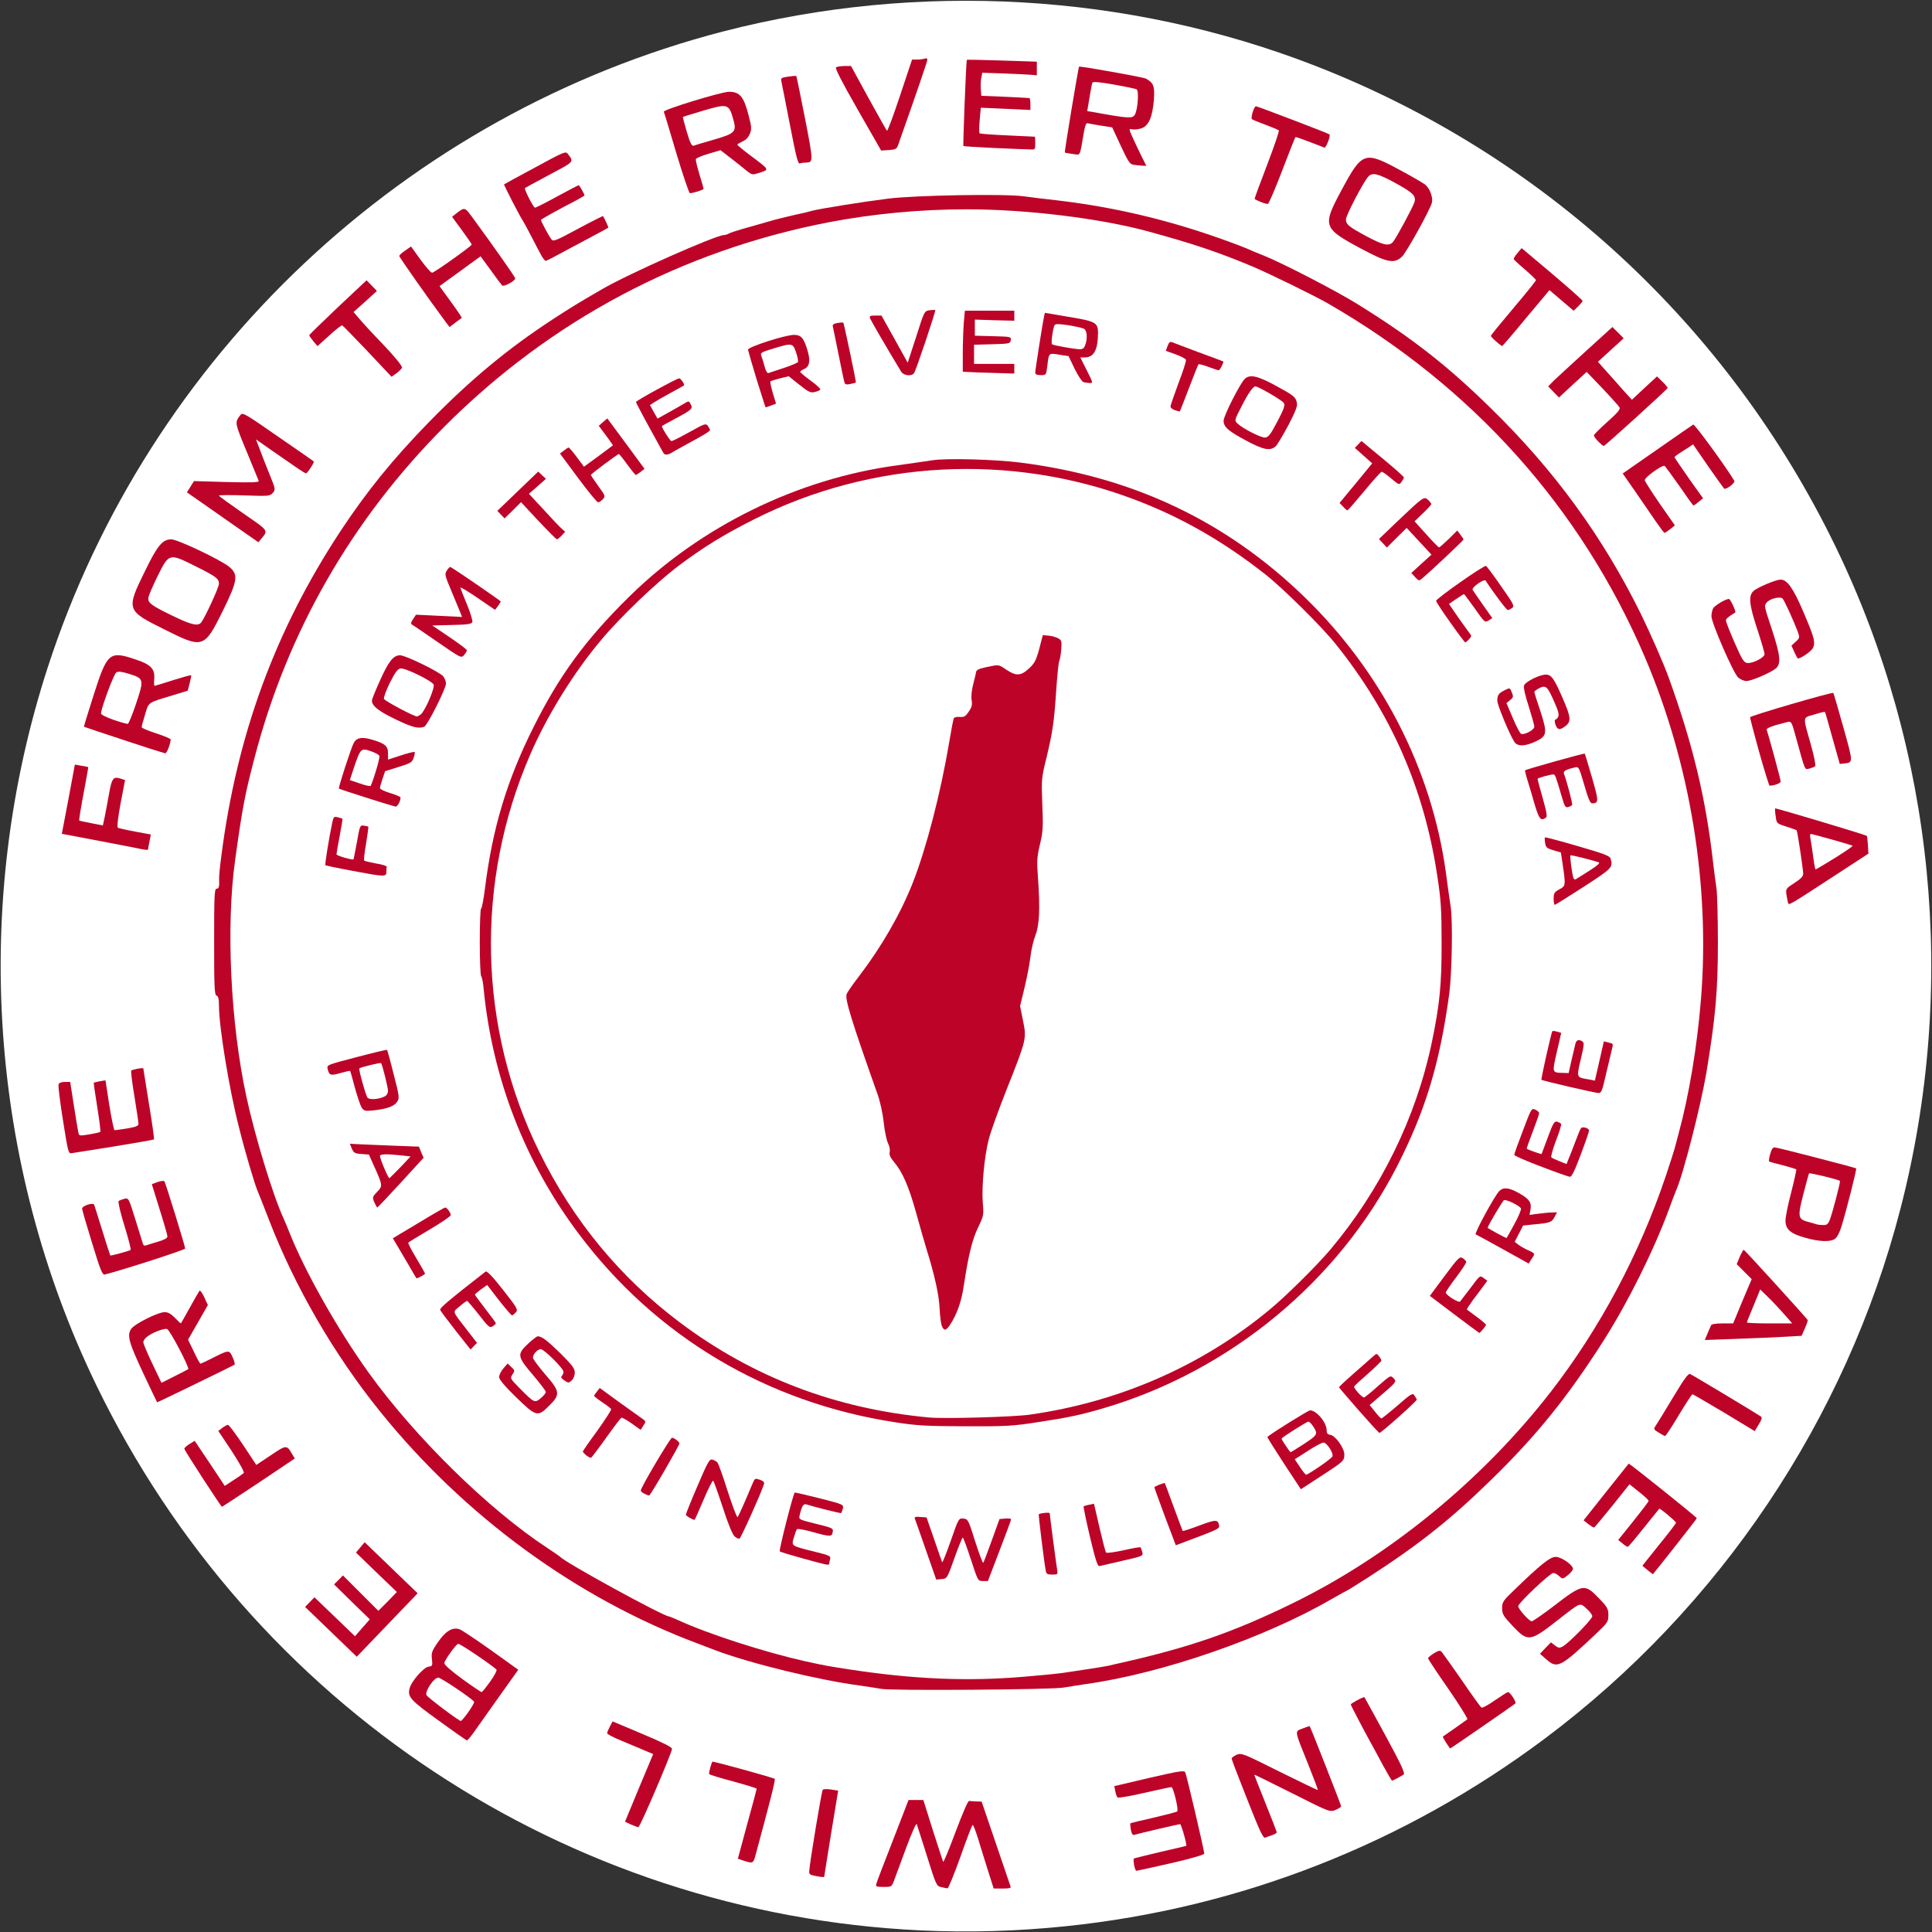 <?xml version="1.0" encoding="utf-8"?>
<!DOCTYPE svg PUBLIC "-//W3C//DTD SVG 1.0//EN" "http://www.w3.org/TR/2001/REC-SVG-20010904/DTD/svg10.dtd">
<svg version="1.0" xmlns="http://www.w3.org/2000/svg" width="2500" height="2500" viewBox="0 0 2500 2500" preserveAspectRatio="xMidYMid meet">
 <rect x="0" y="0" width="2500" height="2500" fill="#333333" stroke="none"/>
 <g fill="#ffffff">
  <path d="M1191.25 2497.92 c-458.13 -21.67 -865.42 -290.83 -1066.46 -705.21 -139.38 -287.50 -162.29 -622.71 -63.13 -928.75 131.04 -404.17 463.33 -716.88 874.38 -823.33 252.71 -65.21 523.54 -49.58 765 44.17 295.42 114.79 535.21 336.04 674.17 622.50 128.13 264.17 158.13 570 83.96 856.88 -70.42 272.50 -233.96 516.25 -460 685.42 -182.08 136.25 -394.58 219.58 -620 242.92 -62.08 6.46 -125 8.33 -187.92 5.42z m105.83 -63.54 c-0.63 -1.67 -8.33 -24.17 -17.08 -50 -17.50 -51.04 -20 -54.79 -26.04 -37.92 l-3.33 8.75 7.50 -0.63 7.71 -0.83 4.38 14.38 c2.50 7.71 8.33 26.67 13.13 41.88 6.25 19.17 9.79 27.50 11.88 27.50 1.88 0 2.71 -1.25 1.88 -3.13z m-145.42 -9.79 c2.29 -6.04 9.17 -24.79 15.21 -41.67 l11.25 -30.83 6.88 0 c5.21 0 7.29 1.25 8.75 4.79 3.13 7.92 2.29 1.46 -1.46 -10.42 -6.04 -19.17 -8.33 -16.46 -28.33 35.42 -10 25.42 -18.54 47.92 -19.38 50 -0.63 1.88 -0.21 3.54 0.83 3.54 1.25 0 3.96 -5 6.25 -10.83z m73.96 1.67 l3.13 -9.38 -7.29 -0.63 -7.29 -0.63 -7.92 -23.96 c-4.38 -13.13 -8.13 -23.13 -8.13 -22.29 -0.21 1.88 18.33 61.67 20 64.58 2.08 3.54 4.58 0.83 7.50 -7.71z m-164.17 -12.08 c0.63 -3.75 4.38 -25.83 8.13 -48.96 6.04 -37.50 6.46 -42.29 3.33 -42.29 -2.71 0 -4.58 7.71 -10.21 43.33 -3.75 23.75 -7.29 45.63 -7.92 48.96 -0.83 4.17 -0.21 5.63 2.08 5.63 2.08 0 3.75 -2.50 4.58 -6.67z m454.17 -11.25 c18.33 -4.17 33.54 -7.92 33.96 -8.13 0.63 -0.63 -20.63 -93.33 -21.67 -94.58 -0.83 -1.04 -68.13 13.96 -74.79 16.67 -8.54 3.33 1.25 1.67 26.67 -4.38 14.38 -3.33 30.42 -6.25 35.42 -6.25 l9.17 0 3.54 17.29 c4.58 21.46 3.96 26.88 -2.92 28.75 -4.58 1.25 -4.17 1.46 2.29 1.67 7.50 0.21 7.71 0.21 11.04 13.75 1.88 7.29 3.33 16.46 3.33 20.42 l0 6.88 -30.63 6.88 c-17.08 3.75 -32.29 7.71 -33.96 8.96 -2.50 1.46 -2.29 1.67 1.04 0.83 2.29 -0.42 19.17 -4.38 37.50 -8.75z m-533.13 -49.58 l12.50 -46.46 -31.67 -8.75 c-17.50 -4.58 -33.13 -8.54 -34.58 -8.54 -5.83 0.21 4.17 3.75 30.21 10.63 l26.46 6.88 0 7.50 c0 3.96 -4.79 24.58 -10.42 45.42 -9.17 33.75 -11.04 45.42 -6.46 41.04 0.63 -0.83 6.88 -22.29 13.96 -47.71z m659.17 13.75 c0 -1.04 -5.63 -15.63 -12.50 -32.71 -6.88 -17.08 -12.50 -34.17 -12.50 -37.92 0 -6.25 0.42 -6.88 6.88 -6.88 6.46 -0.21 6.46 -0.42 -4.79 -6.25 -12.92 -6.88 -14.58 -7.29 -14.58 -3.75 0 4.17 34.17 89.17 35.83 89.17 1.04 0 1.67 -0.83 1.67 -1.67z m-800 -55.83 c9.79 -23.54 17.71 -43.96 17.71 -45 0 -1.25 -4.17 -3.75 -9.38 -5.83 -5.21 -2.08 -19.58 -8.13 -32.29 -13.33 -12.50 -5.42 -21.88 -8.75 -20.83 -7.71 2.08 2.08 43.33 20 51.67 22.50 7.50 2.29 6.04 7.08 -26.25 84.58 -2.50 5.63 -2.71 7.71 -0.83 7.71 1.46 0 10.42 -19.38 20.21 -42.92z m883.33 22.08 c0 -3.13 -33.33 -86.25 -35.63 -88.33 -3.96 -4.38 -1.46 3.75 10.63 34.17 6.88 17.29 12.50 34.17 12.50 37.50 0 5.83 -0.63 6.25 -7.71 6.25 l-7.92 0.21 11.46 6.04 c12.08 6.46 16.67 7.50 16.67 4.17z m59.79 -84.17 c-12.71 -23.54 -23.96 -42.08 -24.79 -41.67 -1.46 1.04 5 14.38 21.25 43.54 1.88 3.54 7.92 14.38 13.33 24.58 5.42 10 10.63 17.71 11.67 17.08 0.83 -0.63 -8.75 -20.21 -21.46 -43.54z m-1153.54 -48.13 c19.58 -27.50 26.04 -38.13 24.58 -40 -3.54 -4.17 -5.83 -3.13 -5.83 2.71 0 2.92 -4.17 11.04 -9.58 18.75 -7.29 10 -10.83 13.33 -14.58 13.33 -4.38 0 -5 1.04 -5 6.88 0 10.42 -15 30.63 -22.50 30.63 -5.42 0.21 -5.42 0.21 -1.46 3.13 2.08 1.88 4.79 2.92 5.83 2.50 1.04 -0.21 13.96 -17.50 28.54 -37.92z m1296.25 15.83 c0.83 -0.63 -2.92 -1.25 -8.33 -1.25 l-9.58 0 -24.17 -34.79 c-13.13 -18.96 -24.17 -33.75 -24.58 -32.71 -0.42 1.04 9.79 16.88 22.50 35.42 21.04 30.21 23.33 34.17 22.50 41.25 l-0.63 7.92 10.42 -7.50 c5.63 -3.96 11.04 -7.71 11.88 -8.33z m-1383.33 -24.58 c-0.63 -6.25 0.83 -10.21 5.83 -17.71 5.63 -8.33 7.71 -10 13.13 -10 l6.67 0 -0.63 -11.04 c-0.63 -10.21 -0.21 -11.88 7.71 -21.67 6.67 -8.54 9.79 -10.83 15.21 -11.46 6.67 -0.63 6.67 -0.63 2.29 -3.33 -6.67 -3.75 -11.46 -0.63 -21.04 13.75 -7.08 10.42 -7.92 13.13 -7.08 21.88 0.83 9.38 0.63 9.79 -4.38 9.79 -3.75 0 -7.92 2.92 -13.75 10 -10.63 12.08 -12.50 17.92 -7.50 23.33 2.08 2.29 3.96 4.17 3.96 4.17 0.21 0 0 -3.54 -0.42 -7.71z m825.63 -14.79 c6.88 -1.25 20 -3.13 29.17 -4.58 61.04 -8.54 147.50 -32.71 212.71 -59.38 30.42 -12.50 84.17 -37.71 84.17 -39.38 0 -1.25 -1.04 -0.83 -29.17 12.71 -67.29 32.29 -126.46 52.29 -211.46 71.46 -4.58 1.04 -10.63 2.29 -13.54 3.13 -5.21 1.25 -34.58 5.83 -60.42 9.58 -53.33 7.50 -147.08 10.21 -198.96 6.04 -41.46 -3.54 -100.63 -11.25 -125 -16.46 -69.79 -15 -140.21 -36.88 -185.63 -57.71 -6.04 -2.71 -11.67 -5 -12.29 -5 -1.67 0 -76.04 -37.08 -79.17 -39.38 -4.79 -3.54 -22.71 -13.13 -20.83 -11.04 9.38 10 100.83 54.79 149.58 72.92 6.46 2.50 16.88 6.46 22.92 8.75 45.21 17.08 133.13 38.54 187.92 45.83 10.42 1.46 22.50 3.33 27.08 4.17 11.88 2.50 207.71 1.04 222.92 -1.67z m650.83 -34.58 c1.88 -2.29 1.04 -3.13 -5.42 -3.75 -9.58 -1.25 -11.25 -0.21 -6.04 3.75 5.21 3.75 8.33 3.75 11.46 0z m-1517.50 -55 l24.79 -25.63 -4.58 -4.58 -4.58 -4.38 0 7.08 c0 5.83 -2.08 9.17 -10.83 18.13 -7.92 8.13 -12.50 11.04 -16.67 11.04 -5 0 -5.83 0.83 -5.83 5.42 0 3.54 -3.33 9.58 -9.58 16.67 -7.71 9.17 -10.63 11.25 -15.83 11.25 -6.46 0 -6.46 0 -2.71 4.17 3.96 4.38 3.96 4.38 12.50 -4.58 4.79 -5 19.79 -20.42 33.33 -34.58z m1478.75 16.67 c-7.08 -0.63 -10 -2.08 -16.04 -8.96 -6.04 -6.67 -7.50 -9.79 -7.50 -17.08 l0 -8.75 -4.17 5.21 c-2.29 2.92 -4.17 5.83 -4.17 6.67 0 0.83 6.25 8.13 13.75 16.25 l13.75 14.58 6.46 -3.75 6.67 -3.54 -8.75 -0.63z m93.13 -15.42 c0 -1.25 -5.63 -7.71 -12.29 -14.79 -12.08 -12.50 -12.50 -12.71 -18.33 -9.79 l-5.83 2.71 7.92 1.46 c4.38 0.83 10.63 4.17 13.96 7.29 5.21 5 6.25 7.71 6.25 15.42 l0.21 9.58 3.96 -5 c2.29 -2.71 4.17 -5.83 4.17 -6.88z m-329.17 -42.50 c4.58 -3.13 8.33 -6.04 8.33 -6.46 0 -1.04 -5.63 2.29 -15.63 9.17 -2.29 1.46 -3.33 2.71 -2.50 2.71 0.83 0 5.21 -2.50 9.79 -5.42z m-992.71 -4.17 c-5 -3.75 -17.29 -10.42 -15.21 -8.13 2.08 2.08 16.88 11.25 18.33 11.25 0.63 0 -0.83 -1.46 -3.13 -3.13z m521.88 -10.63 c0 -1.46 -1.46 -2.71 -3.33 -2.71 -2.29 0 -2.92 1.04 -2.08 3.33 0.63 1.88 1.25 4.38 1.25 5.63 0 3.33 4.17 -2.92 4.17 -6.25z m-54.17 0.21 c0 -1.67 -1.25 -2.92 -2.92 -2.92 -1.88 0 -2.50 1.46 -1.88 4.17 1.25 4.58 4.79 3.75 4.79 -1.25z m804.17 -1.67 c0 -0.63 -2.71 -2.92 -5.83 -5.21 -5.63 -3.96 -6.25 -3.96 -11.04 -0.63 l-5 3.54 9.38 1.25 c5.21 0.63 10 1.46 11.04 1.46 0.83 0.21 1.46 0 1.46 -0.42z m-1316.25 -16.25 c-1.25 -1.46 -5.21 -4.58 -9.17 -6.67 -8.13 -4.79 -6.67 -2.71 2.92 4.17 7.92 5.42 9.38 6.04 6.25 2.50z m1143.33 -42.71 c0 -0.42 -3.75 2.08 -8.33 5.63 -4.58 3.54 -8.33 7.08 -8.33 7.71 0 0.42 3.75 -2.08 8.33 -5.63 4.58 -3.54 8.33 -7.08 8.33 -7.71z m-602.92 8.54 c-0.63 -1.88 -1.25 -4.38 -1.25 -5.63 0 -3.33 -4.17 2.92 -4.17 6.46 0 1.25 1.46 2.50 3.33 2.50 2.29 0 2.92 -1.04 2.08 -3.33z m-292.29 -5 c0.83 -3.13 0 -4.17 -2.71 -4.17 -2.71 0 -3.54 1.04 -2.71 4.17 0.63 2.29 1.88 4.17 2.71 4.17 0.83 0 2.08 -1.88 2.71 -4.17z m1224.17 -11.46 c-1.67 -1.46 -18.33 -15 -37.08 -30 -27.08 -21.88 -34.58 -26.88 -36.88 -25 -4.38 3.75 -3.54 6.04 2.50 6.04 3.13 0 10.21 3.75 17.71 9.58 9.79 7.92 12.29 11.04 12.29 15.63 0 5.63 0.63 6.04 7.50 6.04 5.83 0 10 2.08 17.71 8.54 8.75 7.29 10.21 9.58 10.21 15.83 l0 7.50 4.38 -5.63 c3.75 -4.79 4.17 -6.25 1.67 -8.54z m-1849.17 -53.54 c20.21 -13.54 36.88 -25.63 36.88 -26.67 0 -1.25 -7.08 2.50 -15.83 8.54 -12.92 8.75 -17.08 10.42 -22.92 9.79 -6.46 -0.83 -7.08 -0.42 -7.08 4.79 0 4.58 -2.50 7.08 -13.13 14.17 -7.29 4.58 -15.63 8.54 -18.75 8.54 -3.13 0 -5.63 0.83 -5.63 1.67 0 3.13 4.79 6.46 7.08 5.21 1.25 -0.83 18.96 -12.50 39.38 -26.04z m259.79 9.79 c-8.54 -8.54 -16.04 -15.63 -16.46 -15.63 -0.63 0 5.83 7.08 14.38 15.63 8.54 8.54 16.04 15.63 16.46 15.63 0.63 0 -5.83 -7.08 -14.38 -15.63z m1339.58 -18.75 c17.71 -17.71 31.88 -32.29 31.25 -32.29 -0.63 0 -15.63 14.58 -33.33 32.29 -17.71 17.71 -31.88 32.29 -31.25 32.29 0.63 0 15.63 -14.58 33.33 -32.29z m-1005.63 3.13 c-1.25 -4.58 -4.79 -7.92 -4.79 -4.38 0 1.04 -0.63 3.33 -1.25 5.21 -0.83 2.29 0 3.33 2.92 3.33 3.13 0 3.96 -1.04 3.13 -4.17z m-356.88 -6.88 c0 -0.21 -7.71 -7.92 -17.08 -17.08 l-17.29 -16.67 16.67 17.29 c15.42 15.83 17.71 18.13 17.71 16.46z m-35.42 -37.50 c0 -0.42 -3.13 -3.33 -6.67 -6.88 l-6.88 -6.04 6.04 6.88 c5.83 6.25 7.50 7.71 7.50 6.04z m1735.42 -21.88 c0 -0.83 -18.33 -12.50 -40.63 -25.83 -40.42 -24.38 -40.63 -24.38 -43.75 -19.79 -3.13 4.38 -3.13 4.58 5.21 5.21 6.46 0.42 16.88 5.63 42.29 21.25 33.96 20.63 36.88 22.08 36.88 19.17z m-2017.29 -55.63 c22.71 -10.83 41.46 -20.63 41.88 -21.88 1.04 -3.13 -0.63 -2.71 -14.58 4.38 -9.38 4.79 -14.79 6.25 -20.83 5.63 -6.88 -0.63 -7.92 -0.21 -7.92 3.54 0 3.33 -4.17 6.25 -17.71 13.13 -9.79 4.79 -20 8.75 -22.92 8.75 -3.75 0 -4.79 0.83 -3.96 3.13 0.83 1.67 2.08 3.13 2.92 3.13 1.04 0 20.42 -8.96 43.13 -19.79z m217.29 -3.13 c-2.50 -3.33 -5 -6.25 -5.42 -6.25 -0.63 0 0.83 2.92 3.33 6.25 2.50 3.54 5 6.25 5.42 6.25 0.63 0 -0.83 -2.71 -3.33 -6.25z m-26.88 -38.96 c-1.04 -2.08 -3.54 -5.63 -5.42 -7.92 -3.33 -3.96 -3.54 -3.96 -0.63 1.04 5.42 9.58 6.04 10.42 7.08 10.42 0.63 0 0 -1.67 -1.04 -3.54z m-260 -15 c4.17 -5 22.92 -12.71 31.46 -12.71 6.88 0 7.71 -0.42 5.42 -3.13 -3.96 -4.79 -9.17 -3.75 -25 4.17 -17.71 8.96 -21.46 13.54 -18.13 22.50 l2.50 6.67 0.63 -7.29 c0.42 -3.96 1.88 -8.54 3.13 -10.21z m58.54 -3.96 c1.04 -1.67 -0.63 -2.50 -4.79 -2.50 -7.50 0 -7.50 -0.21 -2.92 9.58 l3.75 7.50 1.25 -6.04 c0.63 -3.33 1.88 -7.29 2.71 -8.54z m2059.17 2.50 c25.21 -1.25 25.63 -1.46 27.71 -6.67 1.04 -2.92 1.25 -6.88 0.42 -8.54 -1.04 -2.29 -1.67 -1.46 -2.29 3.54 l-0.63 6.67 -35.42 0 -35.21 0 -0.21 -5.63 -0.21 -5.83 -2.29 5.83 c-2.08 5.42 -2.92 5.63 -16.46 5.63 -7.71 0 -14.17 0.42 -14.17 0.83 0 0.42 -0.63 2.50 -1.25 4.38 -1.46 3.75 -4.17 3.75 80 -0.21z m-1875 -11.67 c-1.67 -2.71 -8.13 -13.96 -14.17 -25 -6.04 -11.25 -11.46 -20 -12.08 -19.58 -0.42 0.63 3.13 7.71 7.92 16.25 4.79 8.33 11.04 19.17 13.96 24.17 2.71 4.79 5.42 8.75 6.25 8.75 0.63 0 -0.21 -2.08 -1.88 -4.58z m806.67 -19.38 c4.38 -9.17 7.50 -20.42 9.58 -35 5.63 -37.71 11.04 -60.63 17.92 -74.38 6.04 -12.50 6.46 -14.79 6.04 -33.33 -0.63 -25.42 2.92 -61.04 8.33 -82.08 2.29 -8.96 10.83 -32.92 18.96 -53.13 8.13 -20.21 17.71 -45.42 21.46 -56.04 6.67 -18.75 6.88 -19.58 3.96 -31.25 -4.17 -17.71 -3.54 -33.75 2.29 -56.46 2.71 -11.04 6.04 -28.13 7.08 -37.92 1.04 -9.79 3.96 -22.71 6.67 -28.96 5.21 -13.13 5.63 -23.75 3.13 -68.75 -1.46 -26.46 -1.25 -32.29 2.50 -47.92 3.54 -15 3.96 -22.92 3.13 -52.08 -1.04 -32.92 -0.63 -35.42 5.42 -60.42 8.13 -33.96 10 -46.25 12.71 -86.88 1.25 -18.54 3.13 -36.25 4.17 -39.17 3.75 -9.79 2.50 -15.63 -3.33 -17.92 -3.13 -1.04 -5.83 -1.67 -6.04 -1.46 -0.21 0.42 -2.08 7.71 -4.17 16.25 -3.13 13.13 -5.21 17.08 -12.50 24.38 -8.33 8.54 -9.38 8.96 -21.04 8.96 -9.58 0 -13.75 -1.04 -19.79 -5.21 -6.67 -4.79 -8.75 -5.21 -17.71 -3.75 -9.79 1.67 -10.21 2.08 -11.88 10 -0.83 4.58 -2.29 16.04 -3.13 25.42 -1.88 20.83 -6.25 28.33 -17.71 29.38 -8.54 0.83 -7.50 -2.08 -13.96 37.29 -9.79 59.79 -28.96 133.13 -46.04 176.46 -16.25 40.83 -42.50 86.25 -72.71 125.21 -7.08 9.17 -12.29 17.92 -11.88 19.79 7.08 23.75 25 77.50 32.71 97.92 11.67 31.04 11.88 31.46 14.58 56.04 1.25 10.63 3.54 22.08 5.21 25.21 1.67 3.33 3.13 9.17 3.13 13.13 0 4.79 1.67 8.54 5 11.67 8.54 8.13 19.38 33.13 28.13 65 4.58 16.88 10.83 37.92 13.54 46.88 10.83 34.79 16.67 60.63 17.29 78.54 0.63 10 1.25 18.13 1.67 18.13 0.42 0 3.75 -6.04 7.29 -13.54z m-976.04 2.92 c1.88 -3.54 3.13 -6.88 2.71 -7.29 -0.63 -0.42 -2.50 2.50 -4.38 6.46 -4.38 8.96 -2.71 9.79 1.67 0.83z m1839.58 -10.21 c1.88 -3.33 2.71 -6.25 2.29 -6.25 -0.63 0 -2.50 2.92 -4.38 6.25 -1.88 3.54 -2.71 6.25 -2.29 6.25 0.63 0 2.50 -2.71 4.38 -6.25z m183.33 -32.29 c-10 -10.83 -18.75 -19.79 -19.38 -19.79 -0.63 0 2.29 3.54 6.46 7.92 5.63 5.83 7.71 9.58 7.71 14.58 0 5.83 0.63 6.67 5.83 6.67 3.54 0 7.92 2.08 10.83 5.21 2.71 2.92 5.21 5.21 5.83 5.21 0.42 0 -7.29 -8.96 -17.29 -19.79z m-1883.13 5.63 c-6.04 -11.67 -22.50 -47.50 -26.46 -57.50 -2.29 -5.63 -6.04 -14.17 -8.13 -18.96 -13.75 -30 -36.88 -106.04 -47.92 -157.29 -20.63 -95 -26.88 -230.21 -14.58 -317.71 9.58 -69.17 12.71 -85.21 25 -132.29 12.08 -46.67 27.29 -91.67 43.54 -128.96 4.79 -10.83 8.13 -20 7.71 -20.42 -1.04 -1.04 -16.88 36.46 -28.54 67.50 -25.21 68.33 -42.71 140.21 -52.71 217.92 -1.46 12.50 -2.29 24.38 -1.88 26.67 1.67 6.46 -1.25 18.54 -4.58 18.54 -4.79 0 -4.58 123.96 0 125.83 2.29 0.83 3.13 4.38 3.13 13.13 0 27.08 13.33 108.75 26.04 157.92 8.13 32.50 19.58 71.04 23.75 81.25 1.04 2.29 7.71 19.17 14.79 37.50 12.92 33.33 40.21 92.71 42.71 92.71 0.63 0 -0.21 -2.71 -1.88 -5.83z m1719.79 -11.04 c4.58 -9.38 8.13 -17.29 7.71 -17.71 -0.42 -0.42 -4.79 7.29 -9.58 16.88 -4.79 9.79 -8.33 17.71 -7.71 17.71 0.63 0 4.79 -7.50 9.58 -16.88z m-1928.75 -21.88 c24.38 -7.50 44.38 -13.96 44.38 -14.17 0.21 0 -1.25 -5.42 -3.33 -11.67 l-3.75 -11.46 -0.21 10.42 -0.21 10.42 -15.42 4.79 c-17.29 5.21 -28.13 5.83 -28.54 2.08 -0.21 -1.46 -0.83 -0.42 -1.67 2.50 -1.04 3.96 -3.96 5.83 -13.75 8.75 -6.88 2.08 -15.83 3.75 -20 3.75 -7.29 0 -7.71 -0.42 -10.21 -9.38 -1.46 -5.21 -3.13 -8.96 -3.54 -8.54 -1.04 0.83 4.79 20.63 7.08 24.79 1.46 2.50 3.13 2.08 49.17 -12.29z m1947.08 -18.54 c0 -1.04 -1.67 1.25 -3.96 5.21 -2.29 3.96 -3.96 8.33 -3.96 9.38 0 1.25 1.67 -1.25 3.96 -5.21 2.29 -3.96 3.96 -8.13 3.96 -9.38z m-2007.29 -10.21 c-2.08 -6.46 -3.96 -11.25 -4.58 -10.83 -0.42 0.42 0.83 6.04 2.92 12.50 2.08 6.46 3.96 11.25 4.58 10.83 0.42 -0.42 -0.83 -6.04 -2.92 -12.50z m2013.54 -4.38 c0 -1.04 -1.25 0.21 -2.92 3.13 -1.67 2.92 -2.92 6.25 -2.92 7.29 0 1.25 1.25 -0.21 2.92 -3.13 1.67 -2.92 2.92 -6.04 2.92 -7.29z m230.42 2.08 c2.92 -2.71 5.21 -6.25 5.21 -7.71 0 -1.67 -1.04 -1.25 -2.29 1.04 -2.71 4.58 -18.96 4.79 -35.21 0.42 -13.13 -3.54 -16.67 -7.08 -16.88 -17.50 l-0.21 -7.50 -1.88 6.25 c-4.17 13.54 1.25 19.17 24.58 25.83 18.54 5.42 20.83 5.21 26.67 -0.83z m-216.88 -35.42 c4.17 -11.46 8.54 -22.71 9.58 -25 8.96 -19.38 32.08 -110 39.38 -153.13 11.25 -68.54 14.79 -105.83 14.79 -160.63 0 -28.96 -0.83 -58.33 -1.88 -65.21 -1.04 -7.08 -3.13 -22.08 -4.38 -33.54 -9.58 -83.33 -25.83 -151.25 -57.29 -238.54 -10 -28.13 -51.25 -116.67 -54.17 -116.67 -0.63 0 3.13 8.33 8.13 18.33 58.75 117.08 89.58 227.50 100.21 360.83 8.75 105.83 -2.50 230.83 -29.17 328.13 -1.88 6.88 -4.17 15.42 -5 18.75 -2.71 10.21 -20.21 61.25 -27.08 79.17 -3.54 9.17 -6.46 17.08 -6.46 17.71 0.21 2.71 6.46 -11.25 13.33 -30.21z m-1934.38 11.67 c-1.46 -4.79 -2.92 -8.13 -3.33 -7.71 -0.63 0.42 0.21 4.79 1.67 9.38 1.46 4.79 2.92 8.13 3.33 7.71 0.63 -0.42 -0.21 -4.79 -1.67 -9.38z m-8.13 -26.25 c-3.33 -9.79 -4.79 -8.33 -1.67 1.67 1.25 4.17 2.71 7.29 3.33 6.88 0.42 -0.63 -0.21 -4.38 -1.67 -8.54z m2182.71 -27.29 c-0.21 -0.21 -15.42 -4.38 -33.75 -9.17 -18.33 -4.79 -39.58 -10.42 -47.29 -12.50 -11.67 -3.13 -14.17 -3.33 -14.17 -1.04 0 1.67 3.54 3.96 7.92 5 27.71 7.08 25.42 5.83 25.63 14.38 0.21 6.67 0.42 6.88 1.67 2.50 2.08 -7.29 8.13 -7.50 32.92 -1.04 l21.46 5.83 0.21 8.54 0.21 8.54 2.71 -10.42 c1.67 -5.63 2.71 -10.42 2.50 -10.63z m-2245.83 -41.25 c23.33 -3.75 42.71 -7.29 43.33 -7.92 0.63 -0.63 -1.25 -16.04 -4.17 -34.17 -6.25 -39.58 -7.29 -45.21 -8.75 -43.96 -0.42 0.63 1.04 13.13 3.33 27.92 2.50 14.79 4.38 31.25 4.38 36.46 l0 9.38 -14.38 2.50 c-8.13 1.25 -18.33 2.29 -22.92 2.29 -8.13 0 -8.54 -0.21 -8.75 -6.67 -0.42 -6.46 -0.42 -6.46 -1.67 1.46 l-1.25 8.33 -19.17 2.92 c-10.63 1.67 -19.79 2.50 -20.42 1.88 -0.63 -0.63 -3.75 -16.88 -6.88 -36.25 -3.13 -19.38 -6.25 -34.17 -6.88 -33.13 -0.63 1.25 1.67 19.17 5 40 l6.25 37.92 5.42 -1.04 c2.92 -0.63 24.38 -4.17 47.50 -7.92z m1888.13 -78.33 c0 -1.04 -3.13 -1.88 -6.67 -1.88 l-6.88 0.21 6.25 1.67 c3.54 0.83 6.46 1.67 6.88 1.88 0.21 0 0.42 -0.63 0.42 -1.88z m-1406.88 -196.25 c-0.21 -10.63 -0.63 -2.50 -0.63 18.13 0 20.63 0.42 29.38 0.63 19.38 0.42 -10 0.42 -26.88 0 -37.50z m1725.63 -65.83 c16.67 -10.83 31.25 -20.63 32.29 -21.88 2.29 -2.29 -10.42 4.79 -21.88 12.50 -4.38 2.92 -10.42 4.79 -15 4.79 -6.67 0 -7.71 -0.63 -8.54 -5.63 -0.42 -3.33 -1.04 -0.83 -1.25 5.21 -0.21 10.63 -0.42 11.04 -10.63 17.29 -5.63 3.54 -10.42 7.29 -10.42 8.33 0 2.50 -2.50 3.96 35.42 -20.63z m55.83 -41.88 c0.63 -6.04 0.42 -6.04 -19.79 -12.29 -67.50 -20.83 -84.38 -25.63 -85.42 -24.58 -1.46 1.46 10.21 6.46 19.79 8.54 6.67 1.46 7.29 2.50 9.38 15.63 0.83 4.17 1.04 3.96 1.25 -1.46 0.21 -6.46 0.63 -6.88 8.13 -6.88 4.17 0 16.25 2.50 26.46 5.21 10.42 2.92 22.29 6.25 26.67 7.50 6.88 1.88 7.71 2.71 7.71 8.96 0 4.79 -1.46 8.13 -4.58 10.42 -2.71 2.08 -1.67 1.88 2.50 -0.63 5.42 -3.13 7.50 -5.83 7.92 -10.42z m-2223.96 -5.21 c0.83 -2.08 -3.33 -3.75 -16.88 -6.25 -10 -2.08 -19.79 -3.96 -21.67 -4.58 -5 -1.46 -4.79 -8.33 1.25 -38.75 2.50 -13.54 4.17 -24.58 3.54 -24.58 -0.83 0 -3.75 13.13 -6.88 29.38 -3.13 16.25 -6.04 30 -6.88 30.63 -1.04 1.04 -25.63 -2.29 -37.92 -5.21 -6.46 -1.46 -6.25 -10.42 0.42 -44.17 4.58 -22.92 5.21 -30 2.29 -27.08 -0.83 0.83 -13.75 68.54 -13.75 72.29 0 1.25 2.08 2.92 4.79 3.54 3.96 1.04 84.38 16.67 89.17 17.50 0.83 0.21 1.88 -1.04 2.50 -2.71z m2106.46 -93.75 c-0.63 -3.13 -1.67 -5.21 -2.29 -4.79 -0.42 0.63 -0.21 3.54 0.63 6.46 0.63 3.13 1.67 5.21 2.29 4.79 0.42 -0.63 0.21 -3.54 -0.63 -6.46z m-275.83 -1.04 c0 -0.83 -2.29 -1.25 -5.21 -0.63 -2.92 0.42 -5.21 1.25 -5.21 1.67 0 0.42 2.29 0.83 5.21 0.83 2.92 0 5.21 -0.83 5.21 -1.88z m268.54 -25 c-2.50 -9.38 -5 -16.46 -5.42 -16.04 -0.42 0.42 1.25 8.33 3.75 17.71 2.50 9.38 5 16.46 5.42 16.04 0.42 -0.42 -1.25 -8.33 -3.75 -17.71z m97.08 -10.63 c-3.33 -11.46 -6.25 -20.42 -6.67 -20 -0.63 0.42 1.67 10.21 5 21.67 3.13 11.67 6.04 20.63 6.67 20.21 0.42 -0.42 -1.88 -10.21 -5 -21.88z m-2170.83 4.38 c0.63 -1.04 -6.88 -4.58 -16.67 -7.71 l-17.71 -5.83 -0.21 -7.50 c0 -6.46 -0.21 -6.67 -1.88 -2.50 -2.71 6.46 -11.46 6.04 -33.33 -1.25 -14.58 -5 -17.92 -6.88 -18.75 -11.04 -1.25 -5 -1.25 -5 -2.92 1.04 -0.83 3.13 -1.04 6.46 -0.42 7.08 1.46 1.25 84.58 29.17 88.13 29.38 1.25 0.21 2.92 -0.63 3.75 -1.67z m2079.79 -30.63 c6.46 -1.88 16.88 -3.96 22.92 -4.58 9.58 -0.83 10.83 -0.42 11.04 2.92 0.21 2.29 0.83 1.25 1.67 -2.08 1.04 -5.42 2.92 -6.67 13.75 -10 14.58 -4.38 27.50 -4.79 28.75 -1.04 0.42 1.25 0.42 -0.21 -0.21 -3.75 -0.42 -3.33 -1.25 -6.67 -1.67 -7.08 -0.42 -0.42 -21.88 5 -47.71 12.29 -38.13 10.83 -46.67 13.75 -46.04 16.46 0.63 1.88 1.88 6.25 2.71 9.58 l1.67 6.25 0.63 -7.71 c0.63 -7.50 1.04 -7.92 12.50 -11.25z m82.50 -3.75 c-0.63 -3.13 -1.67 -5.21 -2.29 -4.79 -0.42 0.63 -0.21 3.54 0.63 6.46 0.63 3.13 1.67 5.21 2.29 4.79 0.42 -0.63 0.21 -3.54 -0.63 -6.46z m-2157.08 -34.79 c12.08 -3.75 20.42 -7.08 18.75 -7.50 -1.67 -0.42 -8.75 1.25 -15.42 3.54 -6.88 2.29 -16.04 4.17 -20.63 4.17 l-8.33 0 1.04 -9.38 c1.67 -13.33 -2.92 -18.13 -22.50 -24.79 -16.04 -5.42 -20 -5.21 -25.21 1.25 -1.88 2.08 -0.42 2.50 7.71 2.08 10 -0.83 29.38 3.96 35.21 8.54 1.88 1.67 2.50 6.25 1.88 16.46 -0.63 11.88 -0.21 13.96 2.50 13.33 1.67 -0.63 12.92 -3.96 25 -7.71z m2062.29 -27.50 c7.29 -3.75 14.38 -8.33 15.63 -10.21 1.67 -2.92 0 -10.21 -7.71 -33.54 -15.21 -46.46 -13.33 -54.58 13.13 -54.58 l14.38 0 -4.38 -4.58 c-2.50 -2.71 -5.83 -4.79 -7.50 -4.79 -5.83 0 -29.38 12.71 -30.63 16.46 -0.63 2.29 2.92 16.67 8.33 33.13 5.63 17.50 9.38 32.71 9.38 38.54 0 9.17 -0.42 10 -8.33 13.96 -5.42 2.71 -12.29 4.17 -20 4.17 -11.67 0 -11.88 0 -8.13 4.17 5.21 5.63 10.21 5.21 25.83 -2.71z m59.58 -33.33 c0.63 -2.50 0.42 -7.08 -0.83 -9.79 -2.08 -5.21 -2.08 -5.21 -2.08 1.25 -0.21 3.33 -1.67 8.13 -3.33 10.42 -4.17 5.63 -3.75 7.71 1.04 5 2.29 -1.25 4.58 -4.38 5.21 -6.88z m-2071.67 -18.75 c1.88 -3.75 1.88 -4.17 -0.42 -1.88 -1.46 1.25 -7.92 2.50 -14.17 2.50 -9.79 0 -15.42 -1.88 -35.63 -11.67 -13.13 -6.25 -25.63 -12.92 -27.50 -14.79 -2.71 -2.29 -3.75 -6.46 -3.75 -13.96 -0.21 -10.21 -0.21 -10.42 -3.13 -5.42 -4.38 7.71 -3.75 14.17 2.08 19.79 2.71 2.92 19.17 12.29 36.46 20.83 30.63 15.21 31.67 15.42 37.71 12.50 3.13 -1.67 7.08 -5.21 8.33 -7.92z m124.58 -21.67 c5.83 -11.88 10.21 -21.46 9.58 -21.46 -1.04 0 -21.88 40.83 -21.88 42.92 0 2.71 1.46 0 12.29 -21.46z m162.71 13.96 c0 -3.13 -1.46 -4.17 -5.21 -4.17 -6.04 0 -6.67 1.67 -1.46 5.42 5 3.96 6.67 3.54 6.67 -1.25z m1677.50 -15.63 c5.63 -3.75 3.75 -6.46 -2.29 -3.33 -6.88 3.75 -8.96 9.58 -6.04 16.25 l2.71 5.83 0.63 -7.92 c0.42 -5 2.29 -8.75 5 -10.83z m-1933.75 -40.83 c0 -6.04 -11.25 -13.96 -39.58 -28.13 -38.75 -19.17 -36.46 -18.54 -43.96 -11.67 l-6.25 5.63 13.33 -0.63 c12.71 -0.63 14.58 -0.21 37.08 11.04 30.83 15.42 31.04 15.63 31.04 30 l0.21 11.67 3.96 -7.29 c2.29 -3.96 3.96 -8.75 4.17 -10.63z m1794.79 4.38 c-1.88 -3.33 -3.75 -6.25 -4.38 -6.25 -0.42 0 0.42 2.92 2.29 6.25 1.88 3.54 3.75 6.25 4.38 6.25 0.42 0 -0.42 -2.71 -2.29 -6.25z m-1502.50 -5.21 c-4.38 -3.33 -5.42 -2.92 -3.54 1.67 0.63 1.88 2.50 2.71 4.17 2.08 2.50 -0.83 2.29 -1.67 -0.63 -3.75z m1490.83 -15 c-2.50 -4.38 -5.63 -8.75 -6.67 -10 -2.29 -2.29 1.88 6.04 6.46 13.13 5 7.71 5.21 5.21 0.21 -3.13z m-1748.54 -46.04 c-0.42 -0.83 -13.13 -10 -28.13 -20.21 -26.88 -18.54 -27.08 -18.96 -27.29 -26.67 l0 -8.13 33.33 1.67 c30.21 1.25 33.33 1.04 34.58 -2.08 0.83 -1.88 0.42 -5.63 -0.83 -8.13 -2.08 -4.38 -2.29 -4.38 -2.29 1.25 l-0.21 6.04 -42.29 -1.67 c-37.71 -1.25 -42.50 -1.04 -43.75 1.88 -1.04 2.50 8.33 10 37.71 30.42 21.46 15 39.17 27.08 39.58 27.29 0.42 0 0.21 -0.63 -0.42 -1.67z m1680 -54.58 c-3.54 -4.58 -7.08 -8.33 -7.71 -8.33 -0.42 0 2.08 3.75 5.63 8.33 3.54 4.58 7.08 8.33 7.71 8.33 0.42 0 -2.08 -3.75 -5.63 -8.33z m120.83 -29.38 c8.33 -6.04 13.54 -8.13 19.17 -8.13 7.29 0 7.92 -0.42 7.92 -5.63 0 -4.79 2.29 -7.29 12.08 -13.54 6.46 -4.17 14.58 -7.92 17.71 -8.33 5.21 -0.63 5.63 -1.04 3.13 -4.38 -2.92 -3.96 -2.50 -4.38 -60.63 36.46 l-20.21 14.38 3.54 6.25 3.75 6.46 1.04 -7.71 c0.83 -6.46 2.92 -8.96 12.50 -15.83z m-137.50 7.92 c0 -0.42 -3.13 -3.33 -6.67 -6.88 l-6.88 -6.04 6.04 6.88 c5.83 6.25 7.50 7.71 7.50 6.04z m-1606.46 -15.63 c-21.25 -16.46 -73.33 -50.63 -74.79 -49.17 -0.83 1.04 1.04 7.92 4.38 15.42 5.21 12.29 5.83 12.92 6.04 6.88 0 -6.46 0.42 -6.88 6.88 -6.88 5 0.21 13.13 4.79 32.71 18.75 14.38 10.21 26.88 18.54 27.92 18.54 1.04 0.21 -0.42 -1.46 -3.13 -3.54z m1593.96 1.04 c0 -0.42 -3.13 -3.33 -6.67 -6.88 l-6.88 -6.04 6.04 6.88 c5.83 6.25 7.50 7.71 7.50 6.04z m-1438.54 -26.46 c6.88 -6.88 11.88 -12.50 11.25 -12.50 -0.42 0 -6.46 5.63 -13.33 12.50 -6.88 6.88 -11.88 12.50 -11.25 12.50 0.42 0 6.46 -5.63 13.33 -12.50z m1423.96 9.79 c0 -0.42 -3.96 -4.38 -8.75 -8.75 l-8.96 -8.33 8.33 8.96 c7.50 8.13 9.38 9.79 9.38 8.13z m176.25 -80.21 c-0.63 -0.42 -6.88 4.38 -13.96 11.04 -11.46 10.42 -13.75 11.67 -20.42 11.04 -7.29 -0.63 -7.50 -0.42 -7.50 6.67 0 6.46 -1.88 9.17 -14.79 21.25 -8.33 7.71 -14.58 14.38 -13.96 15 0.63 0.63 16.88 -13.54 36.46 -31.46 19.38 -17.71 34.79 -32.92 34.17 -33.54z m-1546.04 16.25 c5.63 -5.63 9.79 -10.42 9.17 -10.42 -0.63 0 -5.63 4.79 -11.25 10.42 -5.63 5.83 -9.79 10.42 -9.17 10.42 0.63 0 5.63 -4.58 11.25 -10.42z m1315.63 9.79 c0 -0.21 -5 -5.21 -10.83 -10.83 l-11.04 -10.42 10.42 11.04 c9.58 10 11.46 11.88 11.46 10.21z m179.17 -16.67 c0 -0.42 -3.13 -3.33 -6.67 -6.88 l-6.88 -6.04 6.04 6.88 c5.83 6.25 7.50 7.71 7.50 6.04z m-204.17 -6.25 c0 -0.42 -3.13 -3.33 -6.67 -6.88 l-6.88 -6.04 6.04 6.88 c5.83 6.25 7.50 7.71 7.50 6.04z m163.75 -28.54 c3.75 0 8.54 2.50 13.33 6.88 7.08 6.67 7.29 6.67 1.46 0.21 -3.96 -4.38 -5.63 -8.54 -5.63 -13.75 0 -6.67 1.67 -8.96 12.92 -19.17 7.08 -6.25 12.50 -12.08 11.88 -12.50 -1.46 -1.46 -70.63 61.25 -70.63 63.96 0 1.04 6.88 -4.17 15.42 -11.88 11.25 -10 17.08 -13.75 21.25 -13.75z m-1418.75 10 l6.04 -6.88 -6.67 6.04 c-6.46 5.83 -7.92 7.50 -6.25 7.50 0.42 0 3.33 -3.13 6.88 -6.67z m-132.71 -19.79 c-48.96 -51.67 -49.58 -52.29 -50.21 -60.42 l-0.63 -7.71 -12.71 12.29 c-6.88 6.88 -10 10.42 -6.88 7.71 10.42 -9.17 14.58 -6.67 46.46 27.29 16.04 16.88 30 30.63 31.25 30.63 1.25 0 -2.08 -4.38 -7.29 -9.79z m751.67 -25 c-0.42 -6.67 -0.63 -1.25 -0.63 11.88 0 13.13 0.21 18.54 0.63 12.08 0.42 -6.67 0.42 -17.50 0 -23.96z m596.46 29.79 c0 -0.42 -3.96 -3.96 -8.75 -7.50 l-8.96 -6.67 8.33 7.50 c8.33 7.50 9.38 8.13 9.38 6.67z m-303.54 -5.63 c1.04 -0.63 0.42 -1.88 -1.46 -2.50 -2.50 -1.04 -3.33 0 -3.33 3.13 0 2.50 0.63 3.54 1.67 2.50 0.83 -1.04 2.29 -2.50 3.13 -3.13z m-863.13 -17.92 c0 -1.46 -12.08 7.50 -13.75 10.21 -0.83 1.46 1.88 -0.21 6.04 -3.33 4.17 -3.33 7.71 -6.25 7.71 -6.88z m27.08 -18.75 c0 -1.46 -12.71 6.46 -15.21 9.58 -1.46 1.67 1.46 0.42 6.46 -2.92 4.79 -3.13 8.75 -6.25 8.75 -6.67z m1095.83 8.96 c0 -0.42 -3.75 -3.13 -8.33 -6.25 -4.58 -2.92 -8.33 -5 -8.33 -4.58 0 1.04 14.79 11.67 16.04 11.67 0.42 0 0.63 -0.42 0.63 -0.83z m166.67 -36.67 c20.42 -24.38 26.46 -30.42 31.67 -31.25 l6.25 -1.04 -11.04 -9.17 c-6.25 -5 -10 -7.92 -8.54 -6.46 1.25 1.67 2.50 6.46 2.50 10.63 0 6.67 -2.92 11.25 -26.04 38.54 -14.38 17.08 -26.04 31.88 -26.04 32.92 0 2.92 2.08 0.63 31.25 -34.17z m-1387.50 9.17 c0 -0.63 -5.21 -8.33 -11.46 -16.88 -12.08 -16.46 -14.58 -26.04 -8.33 -30.63 2.50 -1.88 1.25 -2.08 -5.63 -1.67 -8.96 0.63 -8.96 0.63 -19.38 -13.96 -5.63 -8.13 -11.25 -14.79 -12.08 -14.79 -2.50 0 -1.04 2.08 27.71 42.50 23.13 32.50 29.17 39.79 29.17 35.42z m173.96 -12.29 c2.29 -1.88 0.42 -1.46 -4.17 1.25 -4.58 2.50 -9.17 5.42 -10.42 6.67 -3.33 3.13 10 -4.17 14.58 -7.92z m985.42 -0.21 c-5.42 -4.17 -11.46 -7.50 -11.46 -6.25 0 1.04 13.13 9.58 14.58 9.58 0.63 -0.21 -0.83 -1.67 -3.13 -3.33z m-13.54 -8.13 c0 -0.42 -3.75 -2.92 -8.33 -5.21 -10 -5.21 -10.83 -4.17 -1.46 1.88 6.46 4.17 9.79 5.42 9.79 3.33z m-1261.25 -7.71 l6.04 -6.88 -6.67 6.04 c-3.75 3.54 -6.88 6.46 -6.88 6.88 0 1.67 1.67 0.21 7.50 -6.04z m327.92 -5.83 c1.67 -1.04 2.29 -2.08 1.04 -2.08 -1.04 0 -4.38 2.08 -7.29 4.38 -5 4.17 -1.04 2.71 6.25 -2.29z m910.42 1.04 c0 -1.67 -58.54 -30.42 -78.13 -38.33 -9.17 -3.75 -19.38 -8.13 -22.92 -9.79 -3.33 -1.46 -14.17 -5.63 -23.96 -9.17 -72.71 -26.67 -145 -44.17 -220.83 -53.13 -15.42 -1.67 -35.63 -4.17 -44.79 -5.42 -23.75 -3.33 -128.54 -1.25 -162.50 3.13 -31.88 3.96 -88.96 13.13 -97.92 15.63 -3.33 1.04 -13.75 3.54 -22.92 5.42 -9.17 2.08 -24.58 5.83 -34.38 8.75 -9.79 2.92 -24.17 6.88 -32.29 9.17 -7.92 2.29 -16.25 5 -18.13 6.04 -2.08 1.25 -5 2.08 -6.46 2.08 -9.17 0 -141.04 57.29 -141.04 61.25 0 0.83 6.67 -2.08 14.79 -6.25 48.96 -24.58 112.08 -48.96 168.54 -65 40.63 -11.46 97.50 -23.33 133.33 -27.50 117.71 -14.17 224.38 -10.63 330.21 10.83 27.92 5.42 37.50 7.71 60.42 14.17 62.08 17.29 112.50 36.67 168.75 64.38 33.13 16.46 30.21 15.21 30.21 13.75z m-1080.42 -56.67 c-14.58 -20.42 -26.88 -37.50 -27.29 -37.92 -0.42 -0.42 -1.25 -0.42 -1.88 0.21 -0.63 0.83 3.13 7.29 8.33 14.38 7.50 10.21 9.58 15 9.58 21.04 0 7.29 0.42 7.92 5.83 7.92 4.58 0 7.71 2.92 18.13 17.50 6.88 9.79 12.71 16.67 13.13 15.63 0.42 -1.04 -11.25 -18.54 -25.83 -38.75z m1180.21 6.25 c6.25 -6.67 37.71 -63.13 37.71 -68.13 0 -1.88 -2.92 -6.25 -6.46 -10 -5 -5.63 -5.83 -5.83 -3.96 -1.88 5 9.79 1.46 24.79 -11.46 48.13 -16.04 29.38 -16.04 29.17 -30 29.17 l-11.67 0.21 7.29 3.96 c9.79 5.42 11.88 5.21 18.54 -1.46z m-1092.50 -6.88 c-7.08 -1.04 -8.54 -2.29 -15 -13.54 -5.42 -9.79 -6.88 -14.38 -6.46 -21.25 0.63 -8.33 0.21 -8.96 -4.58 -8.96 -4.38 0 -6.46 -2.08 -11.04 -11.46 -3.13 -6.46 -5.63 -14.79 -5.63 -18.75 0 -8.13 -0.42 -8.33 -6.04 -4.79 -3.96 2.29 -3.54 3.33 5.42 20.21 5.21 10 10.21 18.96 11.04 20 0.83 1.25 5.63 10 10.63 19.79 14.58 28.75 13.33 27.50 22.08 23.33 l7.50 -3.54 -7.92 -1.04z m1022.29 -21.25 c-1.46 -1.46 -2.50 -7.50 -2.50 -13.75 0 -10 1.46 -14.17 12.71 -34.58 16.67 -30.42 16.67 -30.42 30.83 -30.42 l11.67 -0.21 -7.92 -4.17 c-8.75 -4.58 -13.33 -3.96 -19.58 2.92 -6.25 6.46 -36.04 62.29 -36.04 67.08 0 3.54 9.58 15.63 12.29 15.63 0.63 0 0 -1.04 -1.46 -2.50z m-83.96 -85.83 l15.83 -41.04 9.38 0.63 c5.21 0.63 14.38 2.92 20.42 5.42 5.83 2.50 10.83 3.75 10.83 2.92 0 -1.67 -79.17 -32.29 -80.63 -31.04 -0.42 0.63 6.46 3.75 15.42 7.29 15.63 5.83 16.25 6.46 16.88 13.13 0.42 5 -3.96 18.96 -14.17 45.21 -7.92 21.04 -14.58 38.54 -14.58 39.17 0 0.63 1.04 0.83 2.50 0.42 1.25 -0.42 9.38 -19.38 18.13 -42.08z m-753.96 26.25 c0 -2.08 -1.46 -8.33 -3.33 -13.54 -1.88 -5.42 -2.92 -13.96 -2.50 -19.17 0.42 -7.50 0 -9.38 -2.71 -9.38 -3.75 0 -14.38 -32.08 -14.38 -43.33 0 -6.46 -4.38 -9.38 -7.08 -4.79 -1.67 2.50 26.04 93.96 28.33 93.96 0.83 0 1.67 -1.67 1.67 -3.75z m564.79 -41.46 c-2.29 -4.38 -4.17 -7.29 -4.38 -6.46 0 2.50 6.88 16.25 7.92 15.42 0.42 -0.42 -1.25 -4.38 -3.54 -8.96z m-422.29 5.83 c0.63 -0.83 -2.50 -20.83 -7.08 -44.17 -10.83 -55 -10 -51.88 -13.75 -51.88 -2.50 0 -3.13 1.25 -2.29 4.79 1.25 5.21 18.13 91.04 18.13 92.29 0 1.67 3.96 0.83 5 -1.04z m-94.58 -14.58 l0 -6.04 -8.75 2.29 c-6.46 1.67 -7.71 2.71 -4.38 3.13 2.50 0.42 5.63 2.08 6.88 3.75 3.96 4.58 6.25 3.54 6.25 -3.13z m444.58 -1.67 c0.63 -3.33 2.29 -12.08 3.54 -19.79 2.08 -12.29 2.92 -14.17 6.88 -14.38 3.33 -0.21 3.54 -0.42 0.83 -1.25 -4.58 -1.25 -4.58 -6.04 0 -31.88 3.54 -19.38 3.75 -19.79 9.79 -21.04 6.04 -1.04 6.04 -1.04 -2.08 -2.29 -4.58 -0.63 -8.75 -0.83 -9.17 -0.42 -0.21 0.21 -3.75 19.17 -7.71 41.88 -3.75 22.71 -7.50 44.38 -8.13 48.13 -1.67 8.54 4.38 9.58 6.04 1.04z m-235.63 -7.29 c14.17 -40.42 32.71 -93.96 32.71 -94.58 0 -0.42 -0.63 -0.83 -1.67 -0.83 -0.83 0 -8.54 21.04 -17.08 46.88 l-15.63 47.08 -6.88 -0.63 c-6.88 -0.63 -7.71 -1.88 -29.79 -42.29 -12.71 -22.71 -23.33 -41.88 -23.96 -42.50 -6.67 -6.88 9.79 24.38 46.25 86.88 3.13 5.21 6.67 8.75 8.96 8.75 2.71 0 5 -2.71 7.08 -8.75z m176.46 6.88 c0 -2.71 -13.54 -4.38 -37.71 -4.38 -12.29 0 -25.21 -0.63 -28.75 -1.25 -6.25 -1.25 -6.46 -1.67 -6.46 -13.13 0 -6.46 0.63 -16.67 1.46 -22.92 l1.25 -11.25 32.50 1.46 c17.71 0.83 31.67 0.83 30.83 -0.21 -1.04 -0.83 -15.42 -2.08 -32.29 -2.71 l-30.63 -1.04 -0.63 -14.58 c-0.42 -7.92 0 -17.71 0.63 -21.46 l1.25 -6.67 35.21 1.25 c23.13 1.04 35.42 0.83 35.42 -0.63 0 -1.67 -76.67 -5.83 -78.33 -4.17 -0.63 0.63 -4.58 98.13 -3.96 98.96 0.42 0.42 17.71 1.25 38.75 2.29 21.04 0.83 38.96 1.88 40 1.88 0.83 0.21 1.46 -0.42 1.46 -1.46z m124.17 -6.25 c-1.88 -3.33 -3.33 -9.17 -3.33 -12.71 0 -5.83 0.42 -6.25 8.54 -6.25 4.58 0 10 -0.83 12.08 -2.08 5 -2.50 9.79 -14.79 11.67 -29.17 1.25 -10.21 0.83 -11.88 -3.54 -16.04 l-4.79 -4.58 0 20.21 c-0.21 27.50 -1.67 29.58 -18.75 29.58 -7.50 0 -13.54 0.42 -13.54 1.04 0 2.08 13.33 27.92 14.17 27.29 0.42 -0.42 -0.83 -3.75 -2.50 -7.29z m-494.58 -9.58 c1.67 -3.96 1.46 -7.92 -1.46 -18.13 -6.04 -21.67 -12.71 -28.33 -25 -24.79 l-6.25 1.88 6.25 0.21 c3.54 0.21 8.33 1.67 10.83 3.33 5.21 3.54 12.08 26.88 10.63 36.25 -1.04 7.71 1.67 8.54 5 1.25z"/>
 </g>
 <g fill="#bd0428">
  <path d="M1217.92 2441.88 c-6.04 -1.25 -6.67 -2.50 -18.33 -39.79 -6.67 -21.25 -12.71 -40 -13.33 -41.67 -0.63 -1.88 -6.46 11.25 -13.54 30.21 -6.67 18.33 -13.75 37.29 -15.63 42.29 -3.33 8.75 -3.33 8.75 -13.75 8.75 -9.38 0 -10.42 -0.42 -9.38 -3.96 0.42 -2.29 10.21 -27.50 21.46 -56.25 l20.21 -52.29 9.58 0 9.58 0 12.29 39.17 c6.88 21.46 12.92 39.79 13.33 40.83 0.63 1.04 7.71 -16.25 16.04 -38.54 8.33 -22.29 16.04 -40.42 17.50 -40.21 1.25 0.21 5.42 0.42 9.38 0.63 l6.88 0.21 18.33 53.75 c10 29.38 18.75 54.79 19.17 56.25 0.83 1.88 -2.08 2.50 -10.42 2.50 l-11.46 0 -8.75 -27.50 c-4.79 -15.21 -10.63 -33.96 -12.92 -41.67 -2.50 -7.71 -5 -13.54 -5.63 -13.13 -0.83 0.42 -7.92 18.96 -15.83 41.46 -8.13 22.50 -15.42 40.63 -16.67 40.63 -1.04 -0.21 -4.79 -0.83 -8.13 -1.67z"/>
  <path d="M1054.17 2427.29 c-5.63 -1.04 -7.29 -2.29 -7.08 -5.42 0.21 -8.96 16.04 -104.17 17.50 -105.83 0.83 -1.04 5.63 -1.25 10.83 -0.42 l9.17 1.46 -8.96 54.38 c-4.79 30 -8.96 55.21 -8.96 56.25 0 1.67 -1.46 1.67 -12.50 -0.42z"/>
  <path d="M1467.50 2413.54 c-0.63 -4.17 -0.83 -7.92 -0.42 -8.54 0.63 -0.42 15.83 -4.17 34.17 -8.54 18.13 -4.17 33.33 -7.71 33.75 -7.92 1.25 -1.04 -6.46 -28.13 -7.92 -28.13 -1.67 0 -52.71 11.88 -58.75 13.75 -2.71 0.83 -3.75 -0.63 -5 -6.46 -0.63 -4.17 -1.04 -7.92 -0.63 -8.33 0.63 -0.42 13.96 -3.75 30 -7.29 16.04 -3.75 29.79 -7.29 30.63 -8.13 2.08 -1.88 -5 -31.46 -7.50 -31.46 -1.25 0 -17.08 3.33 -35.21 7.50 -18.96 4.38 -33.75 6.88 -34.58 5.83 -1.04 -1.04 -2.29 -4.79 -2.92 -8.33 l-1.25 -6.25 45.21 -10.63 c40 -9.17 45.42 -10 46.67 -7.08 1.88 3.96 24.58 101.25 24.58 105 0 1.46 -16.88 6.46 -43.33 12.50 -23.75 5.42 -43.75 9.79 -44.58 9.79 -0.83 0 -2.08 -3.33 -2.92 -7.29z"/>
  <path d="M962.29 2407.71 l-7.50 -2.50 12.08 -44.79 c6.88 -24.58 12.29 -45.21 12.29 -45.83 0 -0.63 -13.54 -4.79 -30.21 -9.38 -16.67 -4.38 -30.83 -8.75 -31.25 -9.58 -0.83 -1.04 2.50 -13.75 4.17 -16.04 0.63 -0.83 78.96 20.63 80.63 22.29 1.25 1.04 -6.25 30 -25.42 100.83 -2.50 8.33 -3.33 8.75 -14.79 5z"/>
  <path d="M1613.96 2328.54 c-11.04 -27.71 -20.21 -51.67 -20.21 -52.92 0 -1.25 2.92 -3.33 6.46 -5 6.46 -2.50 8.33 -1.67 55.42 21.88 27.08 13.33 49.38 24.17 49.58 23.75 0.42 -0.42 -5.42 -15.63 -12.71 -33.96 -17.92 -44.58 -17.50 -41.46 -6.88 -45.63 4.79 -1.88 8.75 -3.33 9.17 -2.92 1.25 1.88 40.63 101.88 40.63 103.54 0 1.04 -3.33 3.13 -7.29 4.79 -7.29 2.92 -7.50 2.92 -56.25 -21.67 -26.88 -13.54 -48.96 -24.38 -48.96 -23.96 0 0.42 6.67 16.88 14.58 36.88 8.13 20 14.58 36.88 14.58 37.71 0 0.83 -2.50 2.50 -5.63 3.54 -3.33 1.04 -7.29 2.71 -9.17 3.33 -2.71 1.25 -7.08 -8.13 -23.33 -49.38z"/>
  <path d="M816.25 2360.83 l-7.50 -3.54 18.13 -43.75 18.33 -43.75 -12.71 -5.42 c-6.88 -2.92 -20.42 -8.54 -29.79 -12.50 -9.58 -3.96 -17.29 -7.92 -17.08 -9.17 0 -1.04 1.67 -5 3.54 -8.54 l3.54 -6.67 38.54 16.25 c26.25 11.04 38.54 17.08 38.33 19.38 -0.63 6.04 -41.46 101.46 -43.54 101.25 -1.04 0 -5.42 -1.67 -9.79 -3.54z"/>
  <path d="M1789.38 2283.96 c-6.04 -11.25 -12.71 -23.75 -15 -27.71 -9.17 -16.46 -26.46 -49.58 -26.46 -50.63 0 -1.46 16.67 -10.42 17.71 -9.38 0.21 0.42 12.50 22.50 27.08 49.38 20.42 37.71 25.83 49.17 23.54 50.63 -4.17 2.71 -13.75 7.92 -15 7.92 -0.42 0 -5.83 -9.17 -11.88 -20.21z"/>
  <path d="M1871.25 2255 c-2.71 -4.17 -4.58 -7.71 -4.17 -7.92 9.17 -6.25 30.21 -21.04 31.67 -22.29 0.83 -0.83 -10.21 -18.54 -24.58 -39.38 -14.38 -20.63 -26.25 -38.54 -26.25 -39.58 0 -1.04 3.33 -3.75 7.50 -6.46 6.25 -3.75 7.92 -4.17 10.21 -1.67 1.46 1.67 13.13 18.13 26.04 36.67 12.71 18.75 24.17 34.58 25.42 35.21 1.04 0.83 8.96 -3.54 17.29 -9.38 8.54 -5.83 16.04 -10.63 17.08 -10.63 2.71 0 11.25 13.33 9.38 14.79 -2.71 2.29 -83.54 58.13 -84.17 58.13 -0.42 0 -2.71 -3.33 -5.42 -7.50z"/>
  <path d="M567.71 2226.46 c-36.46 -26.25 -40.63 -30.83 -37.71 -41.67 2.08 -8.96 18.33 -27.50 24.58 -28.13 5 -0.63 5.21 -1.25 4.38 -9.58 -1.04 -8.13 -0.21 -10.63 7.71 -22.08 10 -14.58 19.17 -20 28.13 -16.67 2.92 1.04 21.25 13.33 40.63 27.08 l35.21 25.21 -26.25 36.88 c-14.38 20.21 -28.96 40.83 -32.50 45.83 -3.54 4.79 -6.88 8.75 -7.71 8.75 -0.63 0 -17.08 -11.46 -36.46 -25.63z m38.33 -11.04 c4.58 -6.46 7.92 -12.50 7.50 -13.33 -2.71 -4.17 -42.92 -31.25 -46.46 -31.25 -5.63 0 -17.71 18.13 -15.21 22.71 1.88 3.13 41.46 33.13 44.38 33.33 0.83 0.21 5.21 -5 9.79 -11.46z m28.33 -39.58 c5.42 -7.50 8.96 -14.38 8.13 -15.42 -8.13 -7.29 -46.67 -33.33 -49.58 -33.33 -2.50 0 -17.92 21.46 -17.92 25 0 2.29 8.54 9.79 23.33 20.63 12.92 9.38 24.17 16.88 24.79 16.88 0.83 0 5.83 -6.25 11.25 -13.75z"/>
  <path d="M1140.63 2185.42 c-4.58 -0.83 -16.67 -2.71 -27.08 -4.17 -54.79 -7.29 -142.71 -28.75 -187.92 -45.83 -6.04 -2.29 -16.46 -6.25 -22.92 -8.75 -156.88 -58.75 -302.08 -165 -411.25 -300.63 -59.38 -73.75 -109.79 -160.63 -143.54 -247.92 -7.08 -18.33 -13.75 -35.21 -14.79 -37.50 -4.17 -10.21 -15.63 -48.75 -23.75 -81.25 -12.71 -49.17 -26.04 -130.83 -26.04 -157.92 0 -8.75 -0.83 -12.29 -3.13 -13.13 -2.71 -1.04 -3.13 -10.83 -3.13 -69.79 0 -59.58 0.42 -68.54 3.13 -68.54 3.13 0 3.75 -2.71 3.33 -12.50 -0.21 -2.92 1.04 -16.46 2.92 -30.21 20.21 -157.08 69.79 -291.67 153.96 -419.79 34.17 -51.67 67.71 -93.13 114.79 -141.46 53.75 -55 102.50 -95.42 161.46 -133.75 21.67 -14.17 33.75 -21.46 62.50 -38.13 33.96 -19.79 147.29 -70 157.71 -70 1.46 0 4.38 -0.83 6.46 -2.08 1.88 -1.04 10.21 -3.75 18.13 -6.04 8.13 -2.29 22.50 -6.25 32.29 -9.17 9.79 -2.92 25.21 -6.67 34.38 -8.75 9.17 -1.88 19.58 -4.38 22.92 -5.42 8.96 -2.50 66.04 -11.67 97.92 -15.63 33.96 -4.38 150.42 -6.46 175 -3.13 9.17 1.25 29.38 3.75 44.79 5.42 75.83 8.96 148.13 26.46 220.83 53.13 9.79 3.54 20.63 7.71 23.96 9.17 3.54 1.67 13.75 6.04 22.92 9.58 24.58 10 92.50 45.21 118.75 61.46 70.42 43.54 116.25 79.17 172.71 134.38 83.13 81.04 146.04 167.29 195.63 267.92 12.92 26.67 29.38 64.17 35.83 82.08 31.46 87.29 47.71 155.21 57.29 238.54 1.25 11.46 3.33 26.46 4.38 33.54 1.04 6.88 1.88 39.17 1.88 71.46 0 61.67 -3.13 96.04 -14.79 166.88 -7.29 43.13 -30.42 133.75 -39.38 153.13 -1.04 2.29 -5.21 13.33 -9.38 24.79 -19.58 52.92 -53.13 120.42 -84.79 170 -46.25 72.50 -86.67 122.71 -145.83 180.21 -52.29 51.04 -93.33 83.54 -158.54 125.63 -14.58 9.38 -27.08 17.08 -27.50 17.08 -0.42 0 -8.96 4.79 -19.17 10.63 -86.88 50.42 -219.58 96.46 -318.33 110.21 -9.17 1.46 -22.29 3.33 -29.17 4.58 -15.21 2.71 -223.54 4.17 -235.42 1.67z m183.33 -15.63 c20.63 -1.67 43.54 -3.96 51.04 -5 25.83 -3.75 55.21 -8.33 60.42 -9.58 2.92 -0.83 8.96 -2.08 13.54 -3.13 89.79 -20.21 146.04 -39.58 222.92 -77.08 125.42 -61.04 246.04 -159.58 334.79 -273.96 63.75 -82.29 115 -178.54 149.17 -280.21 5.21 -15.42 10 -30.83 11.04 -34.38 0.83 -3.33 3.13 -11.88 5 -18.75 13.54 -49.38 24.17 -112.92 29.17 -174.58 11.88 -147.92 -13.75 -304.58 -72.29 -442.08 -82.71 -193.75 -223.33 -350.83 -411.04 -458.75 -17.50 -10 -75 -38.13 -97.08 -47.50 -44.79 -18.75 -77.92 -29.79 -135.21 -45.42 -62.08 -16.88 -157.08 -28.54 -234.38 -28.54 -60.21 0 -121.25 5.83 -178.13 16.67 -190.42 36.67 -360.21 126.88 -497.29 263.96 -120.42 120.63 -203.96 266.25 -246.46 429.79 -12.29 47.08 -15.42 63.13 -25 132.29 -11.88 85 -5.83 210.83 14.58 305.21 11.04 51.25 34.17 127.29 47.92 157.29 2.08 4.79 5.83 13.33 7.92 18.96 20 50.42 62.50 125.63 102.29 181.04 60.21 83.75 155.21 177.08 231.46 227.08 8.54 5.63 16.04 10.83 16.67 11.46 5 6.67 133.75 77.08 140.63 77.08 0.63 0 6.25 2.29 12.29 5 38.54 17.71 111.04 41.04 162.71 52.71 27.29 6.04 31.25 6.67 58.33 10.83 83.13 12.71 152.50 15.63 225 9.58z"/>
  <path d="M1256.25 2017.71 c-5 -15.42 -9.79 -28.13 -10.42 -28.13 -0.63 0 -5.63 11.88 -10.83 26.67 -9.38 26.46 -9.58 26.46 -16.46 27.08 l-7.08 0.63 -13.33 -38.13 c-7.29 -21.04 -13.75 -39.38 -14.38 -40.83 -0.63 -2.08 1.04 -2.71 7.08 -2.08 l8.13 0.63 9.79 28.13 c5.21 15.42 10 28.96 10.42 29.79 0.42 1.04 5.42 -11.46 11.04 -27.50 10.21 -29.38 10.42 -29.58 16.46 -28.96 5.83 0.63 6.46 1.46 15.21 29.58 5 15.83 9.79 28.33 10.42 27.71 0.63 -0.83 5.63 -13.75 11.04 -28.96 l10 -27.71 7.50 -0.63 c4.17 -0.42 7.50 0 7.50 1.04 0 0.83 -6.67 19.17 -15 40.63 l-15 39.17 -6.46 0 c-6.46 0 -6.46 0 -15.63 -28.13z"/>
  <path d="M1353.33 2032.92 c-1.88 -8.33 -9.79 -72.92 -9.17 -73.54 2.08 -1.46 14.17 -2.71 14.17 -1.25 0 2.29 8.13 63.96 9.58 72.71 1.04 6.46 0.83 6.67 -6.25 6.67 -6.04 0 -7.71 -0.83 -8.33 -4.58z"/>
  <path d="M1410.42 1988.75 c-5 -21.25 -8.75 -39.17 -8.13 -39.58 0.42 -0.42 3.75 -1.46 7.08 -2.08 l6.25 -1.25 7.08 30.63 c3.96 17.08 7.71 31.67 8.54 32.50 0.83 1.04 11.04 -0.42 22.71 -2.92 11.46 -2.71 21.25 -4.38 21.88 -3.75 0.42 0.42 1.46 3.13 2.29 6.04 1.25 5.21 0.83 5.21 -25.42 11.25 -14.58 3.33 -28.13 6.46 -29.79 6.88 -2.71 0.63 -5 -6.67 -12.50 -37.71z"/>
  <path d="M1038.96 2016.67 c-15.83 -4.38 -29.38 -8.54 -30 -9.17 -1.25 -1.25 17.29 -74.17 19.38 -76.04 0.42 -0.42 14.79 2.92 32.08 7.29 31.04 7.92 31.46 8.13 30.21 13.33 -0.83 2.92 -1.67 5.42 -2.08 5.83 -0.63 0.63 -33.33 -7.50 -45.21 -11.25 -3.75 -1.04 -5.83 2.08 -8.54 13.96 -1.46 5.63 -1.25 5.63 21.25 11.25 21.46 5.21 22.50 5.83 21.46 10.63 -1.04 6.25 -3.13 6.25 -26.46 -0.21 -10.21 -2.92 -19.17 -4.38 -19.79 -3.54 -0.83 0.83 -2.50 5.63 -3.96 10.63 -3.33 11.25 -3.96 10.83 25.42 18.13 20.83 5.21 22.50 5.83 21.46 10 -0.63 2.29 -1.25 5 -1.25 6.04 0 2.29 -3.13 1.67 -33.96 -6.88z"/>
  <path d="M1507.50 1962.71 c-7.50 -20.42 -13.75 -37.50 -13.75 -38.13 0 -1.25 12.92 -6.25 13.54 -5.42 0.21 0.42 5.42 14.17 11.46 30.83 6.04 16.67 11.46 30.63 11.67 31.04 0.42 0.42 10.21 -2.71 21.67 -7.08 21.25 -7.92 23.96 -7.92 25.42 0 0.63 4.17 -1.04 5 -42.71 20.63 l-13.33 5 -13.96 -36.88z"/>
  <path d="M950.63 1988.13 c-2.71 -2.29 -8.54 -16.25 -15.21 -37.08 -6.04 -18.33 -11.67 -34.17 -12.50 -35 -0.83 -0.83 -6.46 10.21 -12.50 24.58 -6.04 14.38 -11.25 26.04 -11.67 26.04 -2.50 0 -11.25 -5.21 -11.25 -6.67 0 -1.04 6.67 -17.71 15 -37.08 13.54 -31.67 15.63 -35.21 19.38 -34.17 2.29 0.63 5.21 2.29 6.46 3.75 1.25 1.25 7.29 17.92 13.33 37.29 6.25 19.17 11.88 34.17 12.71 33.33 1.46 -1.46 7.92 -16.04 19.58 -43.75 2.71 -6.46 3.13 -6.67 9.38 -4.58 4.58 1.67 6.04 3.33 5.21 5.83 -3.54 11.25 -29.79 69.79 -31.67 70.42 -1.04 0.42 -3.96 -0.83 -6.25 -2.92z"/>
  <path d="M833.96 1932.92 c-2.71 -1.25 -4.79 -3.13 -4.79 -4.17 0 -3.96 38.13 -68.33 40.42 -68.33 2.92 0.21 9.58 5.21 9.58 7.29 0 2.71 -37.71 67.71 -39.17 67.50 -0.83 0 -3.54 -1.04 -6.04 -2.29z"/>
  <path d="M1661.25 1893.54 c-12.08 -18.54 -21.67 -33.75 -21.25 -34.17 5.63 -5 52.92 -34.38 55.21 -34.38 8.33 0 21.46 15.63 21.46 25.83 0 3.75 1.25 5.42 4.58 5.83 6.67 0.83 18.33 17.08 18.33 25.42 0 8.33 -1.04 9.17 -31.88 29.17 l-24.38 15.83 -22.08 -33.54z m46.25 4.17 c8.54 -5.83 16.04 -11.67 16.67 -13.13 1.67 -4.17 -7.29 -17.92 -11.46 -17.92 -2.08 0 -11.25 4.79 -20.42 10.83 l-16.88 10.83 6.67 10 c3.54 5.42 7.29 10 8.13 10 0.83 0 8.75 -4.79 17.29 -10.63z m-22.50 -27.71 c19.79 -12.92 20.63 -13.96 15 -23.13 -2.50 -3.96 -5.63 -7.29 -6.88 -7.29 -2.29 0 -34.79 20.63 -34.79 22.08 0 1.25 10.83 17.50 11.67 17.50 0.42 0 7.08 -4.17 15 -9.17z"/>
  <path d="M758.75 1883.33 c-2.50 -2.08 -4.58 -4.38 -4.58 -5 0 -0.83 8.54 -13.13 18.96 -27.29 10.21 -14.38 18.33 -26.88 17.71 -27.71 -0.42 -0.83 -5.63 -5 -11.46 -8.75 -5.83 -3.96 -10.63 -7.71 -10.63 -8.33 0 -0.63 1.67 -3.13 3.75 -5.63 l3.54 -4.58 26.04 18.96 c14.38 10.21 27.92 20 30 21.46 3.75 2.71 3.75 3.13 0.42 8.33 l-3.54 5.42 -11.67 -8.33 c-6.46 -4.58 -12.50 -7.92 -13.33 -7.29 -1.04 0.63 -9.79 12.08 -19.58 25.83 -9.79 13.75 -18.54 25.21 -19.38 25.83 -0.83 0.42 -3.54 -0.83 -6.25 -2.92z"/>
  <path d="M1758.33 1825.21 c-13.96 -16.04 -25.63 -29.58 -25.63 -30 -0.21 -0.63 8.96 -9.17 20.42 -19.17 11.46 -10 22.50 -19.79 24.58 -21.67 3.54 -3.13 4.17 -2.92 6.88 0.83 1.67 2.08 2.92 4.58 2.92 5.42 0 0.83 -7.71 8.33 -17.08 16.67 -9.58 8.33 -17.71 15.83 -18.13 16.88 -0.83 2.08 10 14.17 12.71 14.17 0.83 0 8.96 -6.46 17.92 -14.58 16.46 -14.38 16.46 -14.38 20.42 -10.21 4.17 4.58 4.79 3.96 -25 29.38 l-6.04 5.21 6.88 8.54 c3.75 4.79 7.50 8.75 8.33 8.75 0.83 0 10.21 -7.50 20.83 -16.67 17.71 -15.42 19.58 -16.46 21.88 -13.13 1.46 2.08 2.71 4.58 3.13 5.42 0.21 1.88 -45.83 42.92 -48.33 43.13 -0.83 0 -12.71 -13.13 -26.67 -28.96z"/>
  <path d="M1158.33 1840.42 c-166.04 -25.42 -309.58 -110.83 -409.17 -243.54 -69.79 -92.71 -111.88 -201.04 -123.33 -317.29 -0.63 -8.33 -2.29 -15.63 -3.13 -16.25 -1.04 -0.63 -1.88 -20.83 -1.88 -44.79 0 -24.17 0.83 -43.33 1.67 -42.71 0.83 0.42 3.33 -11.88 5.21 -27.50 9.79 -77.29 28.33 -138.75 62.29 -206.67 33.54 -67.29 67.29 -113.54 123.75 -169.17 92.71 -91.46 218.54 -153.13 347.71 -170.42 17.29 -2.50 37.29 -5.21 44.79 -6.46 17.50 -2.92 80.83 -1.25 113.75 2.92 145.21 18.33 265.83 75.21 367.29 173.33 100 96.67 164.79 222.29 183.54 356.04 2.08 16.04 5 36.88 6.46 46.04 2.71 19.38 1.46 85.21 -1.88 111.46 -12.29 90.42 -30.63 151.25 -67.50 223.54 -76.46 149.38 -216.25 264.79 -378.75 312.92 -31.04 9.17 -45.83 12.29 -88.33 18.75 -29.58 4.58 -38.96 5.21 -91.67 5 -50.42 -0.21 -62.92 -0.83 -90.83 -5.21z m175 -10 c115.42 -16.46 222.29 -63.33 309.38 -135.63 21.46 -17.71 60 -55.83 78.13 -77.08 65.42 -77.50 111.67 -171.46 132.08 -269.58 10 -48.13 12.71 -74.79 12.50 -128.33 0 -43.33 -0.83 -55 -5.63 -86.88 -17.08 -112.92 -59.79 -210.21 -131.46 -299.58 -18.13 -22.71 -67.92 -71.88 -90.83 -90 -54.79 -43.13 -109.17 -74.17 -169.79 -97.08 -159.79 -60.42 -339.58 -51.04 -491.67 25.63 -40.42 20.42 -65 35.63 -97.92 60.21 -28.96 21.88 -75.42 66.25 -100.21 96.04 -35.63 42.29 -70 97.92 -91.67 147.92 -71.88 165.63 -67.50 353.54 11.67 514.58 43.75 88.96 104.58 162.50 181.88 220.63 94.38 70.83 201.46 111.67 322.29 122.92 20.21 1.88 110.21 -0.63 131.25 -3.75z"/>
  <path d="M1218.54 1715.21 c-1.04 -2.92 -2.29 -13.13 -2.71 -22.29 -0.63 -16.46 -6.46 -43.33 -17.08 -77.08 -2.71 -8.96 -8.75 -30 -13.33 -46.67 -9.38 -33.54 -17.29 -52.08 -28.13 -65 -5.42 -6.46 -6.88 -10 -6.04 -13.54 0.63 -2.50 -0.21 -7.50 -2.08 -11.04 -1.88 -3.54 -4.38 -15.63 -5.63 -26.88 -1.25 -11.88 -4.58 -27.29 -8.13 -37.08 -33.75 -95.21 -42.50 -123.54 -39.79 -129.38 1.04 -2.71 8.33 -13.13 16.04 -23.13 28.96 -37.92 53.54 -80.42 69.38 -120.63 17.50 -44.38 36.04 -115.83 47.08 -181.25 2.71 -16.46 5.42 -30.83 6.25 -32.08 0.63 -1.04 4.17 -1.88 7.71 -1.46 5.42 0.42 7.50 -0.83 11.46 -6.88 3.96 -5.63 4.79 -8.75 3.75 -14.79 -0.83 -4.58 0 -12.71 1.88 -20 1.67 -6.67 3.54 -13.96 3.75 -16.04 0.42 -3.13 3.54 -4.58 13.13 -6.67 16.88 -3.54 15.83 -3.75 26.25 3.33 12.50 8.33 18.75 8.13 29.17 -1.67 7.29 -6.67 9.17 -10.42 13.33 -25.42 l4.58 -17.71 6.88 0.63 c3.96 0.21 9.38 1.67 12.29 3.13 5 2.50 5.42 3.54 4.79 13.75 -0.42 6.25 -1.67 13.54 -2.71 16.25 -1.04 2.71 -2.71 20.21 -3.96 38.75 -2.71 40.63 -4.58 52.92 -12.71 86.88 -6.25 25.21 -6.46 27.08 -5.21 59.58 1.25 29.79 0.83 35.83 -3.13 52.08 -3.75 16.25 -4.17 21.46 -2.50 42.50 2.92 40.63 1.88 61.88 -3.33 75 -2.50 6.25 -5.42 18.75 -6.46 28.13 -1.04 9.17 -4.58 27.08 -7.71 40 l-5.63 23.33 3.75 18.75 c4.79 23.54 4.79 23.75 -20.83 88.33 -10.83 27.29 -21.46 56.88 -23.54 65.63 -5.63 22.08 -9.17 60.42 -7.71 81.04 1.46 16.67 1.25 17.50 -5.83 32.29 -7.71 15.63 -12.92 37.29 -18.75 76.25 -3.13 20.83 -8.96 37.08 -18.33 51.04 -5 7.08 -7.50 7.08 -10.21 0z"/>
  <path d="M667.71 1807.92 c-14.58 -14.17 -21.88 -22.92 -21.88 -26.04 0 -2.50 2.50 -7.50 5.42 -11.04 l5.63 -6.46 4.79 4.58 c4.58 4.17 4.58 4.79 1.46 9.58 -3.33 5 -3.13 5.21 10 18.54 17.92 18.13 18.96 18.75 26.67 12.08 3.54 -2.92 6.46 -6.46 6.46 -7.92 0 -1.46 -7.50 -11.25 -16.67 -22.08 -20.42 -23.96 -20.83 -26.67 -6.25 -40.42 5.63 -5.21 11.25 -9.58 12.50 -9.58 5.21 0 12.29 5.42 29.79 22.50 15 15 18.13 19.17 18.13 24.58 0 3.75 -1.67 7.92 -3.96 10 -3.75 3.54 -4.38 3.54 -9.58 0 -3.75 -2.50 -4.79 -4.17 -3.33 -5.63 1.25 -1.25 2.29 -3.75 2.29 -5.63 0 -4.17 -25.21 -29.17 -29.38 -29.17 -4.17 0 -10.21 6.46 -10.21 11.04 0 1.67 7.08 11.25 15.63 21.25 19.58 22.50 20.21 26.25 5.42 40.83 -14.79 15 -16.88 14.38 -42.92 -11.04z"/>
  <path d="M589.79 1722.08 c-10.42 -13.33 -19.58 -25.42 -20.21 -27.08 -0.83 -2.29 10.42 -11.88 58.75 -49.58 1.67 -1.25 8.96 6.25 22.50 23.54 18.96 24.17 19.79 25.63 16.46 29.38 -1.88 2.08 -3.96 3.75 -4.79 3.75 -0.83 0 -8.33 -8.75 -16.88 -19.58 l-15.21 -19.79 -7.92 5.63 c-4.17 3.13 -7.92 6.25 -7.92 6.88 0 0.63 6.04 8.96 13.54 18.54 7.50 9.58 13.54 17.92 13.54 18.54 0 0.63 -1.88 2.50 -4.17 3.96 -3.75 2.29 -5.42 1.04 -17.92 -15.21 -7.71 -9.79 -14.58 -17.71 -15.21 -17.71 -0.63 0 -5 3.13 -9.58 7.08 -9.38 7.92 -10.42 4.79 10.21 31.46 l12.29 15.83 -4.17 4.17 -4.17 4.38 -19.17 -24.17z"/>
  <path d="M1881.88 1700.83 l-31.67 -23.96 19.17 -25.83 c17.50 -23.54 19.58 -25.42 23.13 -23.13 2.29 1.46 4.38 3.54 4.79 4.79 0.42 1.04 -5.42 10 -12.92 20 -7.50 9.79 -13.54 18.75 -13.54 19.79 0 3.33 16.67 13.75 18.54 11.67 0.83 -1.04 7.08 -9.17 13.75 -17.92 11.88 -16.04 11.88 -16.04 16.67 -12.50 l4.79 3.54 -4.58 6.25 c-2.50 3.54 -8.75 11.67 -13.75 18.33 -4.79 6.67 -8.54 12.29 -8.13 12.71 0.42 0.21 6.25 4.58 12.92 9.58 6.46 4.79 11.88 9.38 11.88 10.21 -0.21 1.46 -7.71 10.63 -8.75 10.42 -0.21 0 -15 -10.83 -32.29 -23.96z"/>
  <path d="M528.75 1636.88 c-5.63 -9.38 -12.29 -21.04 -15.21 -25.83 l-5.21 -8.75 33.13 -19.79 c18.13 -11.04 33.75 -20 34.58 -20 2.29 0 7.08 6.67 7.29 9.79 0 1.46 -12.29 9.79 -27.08 18.54 -15 8.75 -27.50 16.46 -27.92 17.29 -0.42 0.63 4.17 9.79 10.42 20 6.25 10.42 11.25 19.38 11.25 20 0 1.04 -9.38 6.04 -11.04 6.04 -0.21 0 -4.79 -7.71 -10.21 -17.29z"/>
  <path d="M1944.79 1616.46 c-18.33 -10.21 -34.17 -18.75 -35.21 -19.17 -2.29 -0.83 24.58 -50.21 30.42 -56.04 5.42 -5.42 12.71 -4.58 25.63 2.71 13.33 7.50 16.46 12.08 14.79 21.46 l-1.25 6.67 10.83 -1.46 c6.04 -0.83 14.17 -1.67 17.92 -1.67 l6.88 -0.21 -3.33 6.25 c-3.54 6.67 -5.63 7.50 -26.67 9.38 l-13.96 1.46 -5.42 10.63 -5.42 10.42 4.79 3.75 c2.71 2.08 8.54 5.42 12.92 7.29 8.96 4.17 8.96 4.17 3.96 11.46 l-3.54 5.63 -33.33 -18.54z m14.58 -32.08 c5.42 -9.79 9.38 -19.17 8.75 -20.63 -1.46 -3.54 -19.38 -12.29 -22.08 -10.63 -1.88 1.04 -21.04 33.54 -21.04 35.63 0 0.63 22.29 12.71 24.38 13.33 0.21 0 4.79 -7.92 10 -17.71z"/>
  <path d="M484.38 1555.83 c-2.71 -6.67 -2.50 -7.08 3.75 -13.75 7.29 -7.50 7.29 -7.92 -5 -35.21 l-5.83 -12.92 -9.58 -0.63 c-8.54 -0.63 -10 -1.46 -12.50 -7.08 l-2.50 -6.25 11.67 0.63 c6.46 0.21 26.46 1.25 44.58 1.88 l33.13 1.25 2.92 7.29 3.13 7.08 -29.58 32.29 c-16.25 17.71 -29.79 32.08 -30.42 32.08 -0.42 0 -2.08 -3.13 -3.75 -6.67z m33.96 -45.63 l12.92 -13.75 -12.71 -1.46 c-18.33 -1.88 -26.88 -1.67 -26.88 0.83 0 3.75 10.83 29.38 12.29 28.75 0.63 -0.42 7.08 -6.88 14.38 -14.38z"/>
  <path d="M1993.75 1509.38 c-18.96 -7.08 -34.38 -13.96 -34.38 -15 0 -1.04 5 -15 11.25 -31.25 10.83 -28.96 11.25 -29.38 16.04 -27.29 2.71 1.25 5 3.33 5 4.58 0 1.25 -3.75 12.08 -8.33 23.96 -4.58 12.08 -8.13 21.88 -7.71 22.08 1.88 1.46 18.75 7.29 19.17 6.88 0.21 -0.42 3.75 -10.21 8.13 -21.67 6.67 -18.13 8.33 -21.04 11.88 -20.21 2.29 0.63 4.58 1.88 5.21 2.92 0.63 1.04 -2.29 10.83 -6.67 21.88 -4.17 11.04 -6.88 20.63 -5.83 21.46 1.04 0.83 5.83 3.13 10.63 5 l8.96 3.54 2.71 -6.88 c1.67 -3.54 5.42 -13.75 8.75 -22.29 3.13 -8.54 6.46 -16.46 7.29 -17.29 2.08 -2.50 10.42 0.21 10.42 3.13 0 1.25 -4.79 15.21 -10.83 31.25 -7.71 20.63 -11.67 28.75 -13.96 28.54 -1.88 0 -18.75 -6.04 -37.71 -13.33z"/>
  <path d="M467.92 1433.13 c-1.67 -2.92 -5.63 -14.38 -8.75 -25.83 -2.92 -11.46 -5.83 -21.25 -6.04 -21.46 -0.42 -0.42 -6.04 0.83 -12.71 2.71 -12.50 3.54 -14.38 3.13 -16.46 -5.21 -1.25 -5.21 -1.04 -5.42 37.50 -15.42 21.25 -5.63 38.96 -9.79 39.38 -9.38 0.42 0.42 4.38 14.58 8.54 31.46 7.50 28.96 7.71 31.04 4.38 35.83 -3.75 5.83 -13.33 9.17 -30.63 11.04 -10.83 1.04 -12.08 0.83 -15.21 -3.75z m30.21 -14.58 c2.29 -1.04 3.96 -4.17 3.96 -6.67 0 -5 -7.50 -34.58 -8.96 -36.25 -0.83 -0.83 -26.25 5.21 -28.13 6.88 -1.25 0.83 8.33 35.21 10.63 37.92 2.50 3.13 15.42 2.08 22.50 -1.88z"/>
  <path d="M2029.38 1406.04 c-18.75 -4.38 -34.38 -8.33 -34.79 -8.75 -0.83 -0.63 12.92 -61.88 14.17 -62.92 0.42 -0.63 3.33 -0.21 6.25 0.63 l5.21 1.46 -5.63 24.58 c-6.25 27.29 -6.46 26.88 7.71 27.29 l7.50 0.21 3.75 -16.67 c2.29 -9.17 4.38 -18.75 5 -21.25 1.25 -5 4.38 -6.04 9.17 -2.92 2.29 1.46 2.08 5 -1.67 20.63 -6.25 27.08 -6.88 25.63 10.42 28.54 l7.29 1.46 5.83 -25.42 5.83 -25.42 5.63 1.46 c6.88 1.67 6.67 1.25 4.58 9.58 -1.04 3.96 -4.38 18.13 -7.50 31.67 -5 22.08 -6.04 24.38 -10 24.17 -2.50 -0.21 -20 -3.96 -38.75 -8.33z"/>
  <path d="M2010.42 1162.92 c0 -7.08 0.83 -8.54 7.29 -12.08 8.33 -4.38 8.33 -5 4.58 -31.04 l-2.50 -16.67 -9.79 -2.92 c-8.33 -2.50 -9.79 -3.75 -10.63 -9.38 -0.63 -3.54 -0.63 -6.88 -0.21 -7.29 0.42 -0.42 19.58 4.58 42.29 11.25 35.21 10.21 41.67 12.71 42.71 16.46 3.13 11.25 2.29 12.08 -34.79 36.25 -19.79 12.71 -36.67 23.33 -37.50 23.33 -0.83 0 -1.46 -3.54 -1.46 -7.92z m46.88 -36.67 c9.58 -6.04 13.54 -9.58 11.46 -10.42 -10.21 -3.33 -35.83 -9.79 -36.67 -8.96 -0.42 0.42 0.21 7.92 1.46 16.67 2.08 13.75 2.92 15.63 5.83 13.96 1.88 -1.04 9.79 -6.04 17.92 -11.25z"/>
  <path d="M455.21 1126.67 c-18.33 -3.33 -33.75 -6.67 -34.17 -7.08 -0.83 -0.83 4.38 -33.33 8.54 -53.33 1.88 -9.38 2.29 -10 7.50 -8.75 3.13 0.83 5.83 1.67 6.04 1.88 0.42 0.21 -1.25 10 -3.54 22.08 -2.29 11.88 -4.17 22.71 -4.17 23.96 0 1.88 21.04 7.92 22.08 6.46 0.21 -0.21 2.08 -10.21 4.38 -22.29 3.75 -21.25 3.96 -21.88 8.96 -21.25 2.92 0.42 5.42 1.04 5.83 1.46 0.21 0.21 -1.04 10 -2.92 21.67 -2.08 11.67 -3.13 21.46 -2.50 22.08 0.63 0.63 7.50 2.29 15.21 3.75 7.92 1.25 14.17 3.13 13.96 4.17 -0.21 0.83 -0.42 3.75 -0.42 6.67 0 6.67 -1.67 6.67 -44.79 -1.46z"/>
  <path d="M1986.25 1042.29 c-2.92 -10.21 -7.08 -24.38 -9.38 -31.67 -2.29 -7.29 -3.75 -13.54 -3.54 -13.75 1.46 -1.46 76.67 -22.50 77.29 -21.67 0.42 0.42 4.58 14.38 9.38 30.83 8.96 31.04 8.96 33.33 0.21 33.54 -2.50 0 -5.21 -6.25 -10.21 -23.96 -6.88 -23.33 -7.08 -23.75 -12.29 -22.50 -11.67 2.71 -15.21 4.79 -13.96 8.13 3.75 9.58 11.46 39.17 10.63 40.42 -0.63 0.83 -2.92 2.08 -5.21 2.71 -3.54 0.83 -4.58 -0.83 -8.33 -13.75 -7.50 -25.63 -8.54 -28.54 -10.63 -28.54 -3.96 0 -20.63 4.58 -20.63 5.83 0 0.63 2.92 11.88 6.67 24.79 5.63 20.21 6.25 24.17 3.54 25.83 -6.04 3.75 -8.13 1.46 -13.54 -16.25z"/>
  <path d="M474.38 1032.29 c-19.38 -6.04 -35.42 -11.46 -35.83 -11.88 -1.04 -1.04 16.25 -54.17 19.38 -59.38 3.75 -6.67 10.63 -7.71 23.33 -3.96 17.08 5 20.83 8.33 20.83 17.71 l0 8.13 16.67 -5.42 c8.96 -2.92 17.08 -5 17.71 -4.38 0.63 0.63 0 4.17 -1.25 7.50 -1.88 5.83 -3.96 7.08 -19.58 11.88 l-17.29 5.42 -3.33 9.79 c-1.88 5.42 -3.33 10.83 -3.33 12.08 0 1.46 5.63 4.17 12.50 6.25 7.08 2.08 13.13 4.58 13.75 5.42 1.46 2.50 -3.13 12.29 -5.83 12.29 -1.46 -0.21 -18.54 -5.21 -37.71 -11.46z m11.88 -34.17 c3.13 -9.79 5.21 -18.75 4.58 -20.21 -0.42 -1.25 -5.42 -3.96 -10.83 -5.83 -12.71 -4.38 -13.54 -3.54 -21.46 19.58 l-5.83 17.71 12.71 4.38 c7.08 2.50 13.33 3.96 14.17 3.13 0.63 -0.63 3.75 -9.17 6.67 -18.75z"/>
  <path d="M1959.58 960 c-6.25 -9.58 -22.08 -47.71 -22.08 -53.33 0 -7.29 1.67 -9.58 9.58 -13.54 6.67 -3.33 6.67 -3.33 9.17 2.71 2.29 5.63 2.08 6.67 -2.08 10 l-4.79 3.96 8.13 19.17 c4.38 10.63 9.38 20 10.83 20.63 4.38 1.67 17.08 -5.21 17.08 -9.17 0 -2.08 -3.33 -13.75 -7.29 -26.46 -4.38 -13.13 -6.88 -24.38 -6.04 -26.88 1.46 -4.79 20 -14.17 28.33 -14.17 7.08 0 10.83 5.42 22.08 31.46 10.21 23.54 10.83 29.17 3.33 35 -7.50 5.83 -10.42 5.42 -13.13 -1.88 -1.04 -3.54 -1.25 -6.25 -0.21 -6.25 1.04 0 2.71 -1.67 3.75 -3.54 1.46 -2.71 0.21 -7.92 -4.79 -18.96 -8.96 -20.63 -11.04 -22.50 -19.58 -18.33 -3.54 1.88 -6.46 4.17 -6.46 4.79 0 0.83 3.33 11.88 7.71 24.58 9.38 28.96 8.96 32.71 -6.25 39.79 -13.96 6.46 -23.33 6.46 -27.29 0.42z"/>
  <path d="M511.04 930.42 c-21.88 -10.63 -29.79 -17.08 -29.79 -23.96 0 -1.46 4.79 -13.54 10.83 -26.67 10.83 -24.17 17.08 -31.88 25.63 -31.88 7.08 0 52.29 22.08 56.04 27.50 1.88 2.50 3.33 6.67 3.33 9.17 0 6.46 -23.96 54.17 -28.13 55.83 -7.71 2.92 -16.04 0.63 -37.92 -10z m33.33 -5.83 c5.63 -4.38 18.96 -35.21 16.67 -38.96 -2.92 -5 -36.25 -21.25 -42.29 -20.63 -4.17 0.42 -6.88 3.96 -14.17 18.33 -5 10 -8.33 19.38 -7.71 21.04 1.04 2.71 38.75 22.71 42.71 22.71 0.63 0 2.92 -1.25 4.79 -2.50z"/>
  <path d="M566.67 831.04 c-16.67 -11.46 -31.46 -21.67 -33.13 -22.50 -2.29 -1.46 -2.08 -2.71 1.04 -7.50 l3.75 -5.63 29.79 1.46 29.79 1.46 -1.88 -4.79 c-1.04 -2.71 -6.25 -15.21 -11.46 -27.71 -9.17 -21.46 -9.38 -23.13 -6.25 -27.71 1.67 -2.71 3.75 -4.79 4.58 -4.38 4.17 1.88 65 43.54 65 44.58 0 0.63 -1.67 3.33 -3.54 5.83 l-3.75 5 -22.29 -15.21 c-12.50 -8.54 -22.50 -14.58 -22.50 -13.54 0 0.83 3.75 10.63 8.33 21.46 4.58 11.04 7.71 21.46 7.08 23.13 -1.04 2.50 -6.25 3.33 -26.46 3.75 l-25.42 0.63 22.50 15.21 c12.29 8.33 22.29 15.83 22.29 16.88 0 1.04 -1.67 3.75 -3.54 6.04 -3.75 4.38 -3.96 4.17 -33.96 -16.46z"/>
  <path d="M1876.67 805.42 c-10.21 -14.17 -18.33 -26.67 -18.33 -27.92 0 -2.92 62.29 -46.67 64.58 -45.21 1.04 0.63 10 12.50 19.58 26.46 16.25 23.13 17.50 25.42 14.17 27.92 -1.88 1.46 -4.38 2.71 -5.63 2.71 -1.67 0 -19.58 -23.96 -28.54 -37.92 -1.88 -3.13 -18.75 8.75 -16.88 11.88 0.83 1.25 6.67 10 13.33 19.38 l12.08 17.08 -4.79 3.13 c-4.79 2.92 -5.21 2.50 -17.92 -15.63 -7.29 -10.21 -13.54 -18.54 -13.96 -18.54 -0.42 0 -5 2.92 -10.21 6.46 l-9.17 6.25 11.67 17.08 c6.67 9.38 13.33 18.75 15 20.83 2.71 3.13 2.71 3.96 -0.63 7.71 -2.08 2.29 -4.38 4.17 -5 4.17 -0.63 0 -9.38 -11.67 -19.38 -25.83z"/>
  <path d="M1831.25 746.88 l-5 -5.42 12.92 -11.88 13.13 -11.88 -16.04 -17.29 -16.04 -17.29 -12.92 12.71 -12.71 12.71 -5.21 -5.63 -5 -5.42 25 -23.96 c32.50 -30.83 33.33 -31.46 38.54 -26.67 2.29 2.08 4.17 4.58 4.17 5.42 0 0.83 -4.79 6.25 -10.83 11.88 l-10.83 10.42 15.21 16.88 c8.33 9.38 15.83 16.88 16.46 16.88 0.83 0 6.25 -5 12.50 -10.83 l11.04 -11.04 3.96 5.21 c2.29 2.92 4.17 5.83 4.17 6.46 0 1.04 -41.67 40.42 -53.33 50.21 -4.17 3.54 -4.38 3.54 -9.17 -1.46z"/>
  <path d="M696.67 673.96 l-22.50 -24.17 -10.63 10.63 -10.63 10.42 -4.58 -4.79 -4.79 -5 26.46 -25.42 26.46 -25.42 5 4.79 5 4.58 -11.04 9.79 -11.04 9.58 19.17 20.63 c10.42 11.46 20.83 22.50 23.33 24.58 l4.38 3.96 -4.58 5 c-2.50 2.71 -5.21 4.79 -6.04 4.79 -0.83 0 -11.67 -10.83 -23.96 -23.96z"/>
  <path d="M1737.92 655.63 l-4.58 -4.79 21.25 -25.63 21.04 -25.63 -11.25 -10 -11.25 -10 4.38 -4.58 4.17 -4.38 27.71 22.92 c15.21 12.50 27.50 23.54 27.29 24.38 -0.21 1.04 -1.67 3.75 -3.33 5.83 -2.71 3.96 -3.13 3.75 -13.13 -4.58 -5.63 -4.79 -11.25 -8.75 -12.29 -8.75 -1.04 0 -11.25 11.25 -22.50 25 -11.46 13.75 -21.25 25 -21.88 25 -0.63 0 -3.13 -2.08 -5.63 -4.79z"/>
  <path d="M747.92 618.33 l-23.33 -31.46 5 -3.75 c2.50 -2.08 5.42 -3.96 6.25 -3.96 0.83 0 5.63 5.63 10.63 12.50 l9.17 12.29 18.54 -13.54 c10.21 -7.50 18.75 -13.96 18.96 -14.17 0.21 0 -3.96 -5.83 -8.96 -12.71 l-9.38 -12.50 5.42 -4.79 5.63 -4.79 6.67 8.96 c3.75 5 14.58 19.58 24.17 32.71 l17.29 23.54 -5 3.96 c-2.71 2.08 -5.63 3.96 -6.25 3.96 -0.63 0 -5.63 -6.04 -11.04 -13.54 -5.42 -7.50 -10.42 -13.54 -10.83 -13.54 -1.67 0 -36.25 25.83 -36.25 27.08 0 0.63 4.38 7.08 9.58 14.38 9.17 12.50 9.38 13.33 5.83 17.08 -1.88 2.08 -4.79 3.96 -6.04 3.96 -1.46 0 -13.13 -14.17 -26.04 -31.67z"/>
  <path d="M858.96 586.88 c-0.83 -1.46 -3.13 -5.21 -5 -8.75 -1.88 -3.33 -9.58 -17.71 -17.29 -31.46 -7.50 -13.96 -13.75 -25.83 -13.75 -26.46 0 -1.67 52.92 -30.63 55.83 -30.63 2.29 0 7.71 8.13 6.25 9.17 -0.42 0.42 -8.13 4.79 -17.50 9.79 -9.38 5 -18.96 10.63 -21.67 12.50 l-4.79 3.13 4.79 8.75 5 8.75 13.54 -7.50 c7.50 -4.17 16.67 -9.38 20.42 -11.67 6.67 -3.96 6.67 -3.96 8.96 0.63 3.13 5.63 1.67 7.08 -19.79 18.54 -9.17 5 -17.08 9.17 -17.29 9.58 -1.25 1.04 10.42 19.58 12.29 19.58 1.04 0 11.46 -5.21 23.13 -11.67 19.79 -11.04 21.25 -11.67 23.96 -7.92 1.46 2.08 2.71 4.38 2.71 5.21 0 1.67 -8.96 7.08 -32.29 19.58 -7.92 4.38 -15.42 8.54 -16.67 9.38 -4.58 3.13 -9.17 3.75 -10.83 1.46z"/>
  <path d="M1611.46 569.58 c-22.71 -12.29 -28.13 -17.29 -28.13 -25.21 0 -6.25 21.67 -48.96 27.50 -54.17 6.67 -6.04 16.25 -3.96 39.38 8.54 24.38 13.33 26.04 14.58 27.92 22.29 1.04 4.17 -1.46 10.83 -10.42 28.13 -6.67 12.50 -13.96 24.79 -16.25 27.50 -7.08 7.50 -16.25 5.83 -40 -7.08z m41.46 -24.17 c8.54 -16.25 10.21 -21.04 8.33 -23.96 -1.88 -3.33 -32.71 -21.25 -36.67 -21.46 -3.13 0 -9.38 8.75 -18.13 26.04 -9.17 17.71 -9.17 18.13 -5.21 21.88 6.67 6.67 30.63 18.75 36.04 18.33 4.17 -0.63 7.08 -4.38 15.63 -20.83z"/>
  <path d="M1520.42 530.83 c-3.33 -1.04 -5.83 -3.33 -5.83 -4.79 0 -1.46 4.79 -15.21 10.42 -30.42 5.83 -15.21 10.21 -28.75 9.58 -30 -0.42 -1.46 -6.46 -4.58 -13.33 -7.08 l-12.71 -4.58 2.29 -6.25 c1.67 -4.58 3.13 -5.83 5.63 -5 1.88 0.83 17.50 6.67 34.58 13.13 17.29 6.25 31.46 11.67 31.88 11.88 1.04 0.83 -4.38 11.46 -6.04 11.46 -0.83 0 -6.67 -2.08 -13.13 -4.38 -6.46 -2.50 -12.29 -3.96 -12.92 -3.33 -0.63 0.63 -6.04 14.38 -12.29 30.63 -6.25 16.25 -11.46 29.79 -11.88 30.21 -0.42 0.21 -3.13 -0.42 -6.25 -1.46z"/>
  <path d="M979.17 491.25 c-6.04 -19.79 -11.04 -37.29 -11.25 -38.75 -0.21 -3.54 48.33 -19.17 59.58 -19.17 9.17 0 12.71 4.17 17.50 20.42 3.96 13.33 2.50 20.63 -4.38 23.75 -2.92 1.25 -5.21 2.92 -5.21 3.75 0 0.63 6.04 5.83 13.54 11.25 7.50 5.42 13.13 10.63 12.50 11.67 -0.63 1.04 -3.96 2.29 -7.29 3.13 -5.42 1.25 -8.13 -0.21 -20 -9.58 l-13.54 -10.83 -11.46 2.71 c-6.25 1.67 -11.88 3.33 -12.29 4.17 -0.42 0.83 1.04 7.50 3.13 14.79 2.29 7.29 4.17 13.54 4.17 13.75 0 0.21 -12.71 4.79 -13.54 4.79 -0.21 0 -5.21 -16.25 -11.46 -35.83z m34.79 -15 c9.58 -3.13 17.71 -6.67 18.54 -7.71 0.63 -1.04 -0.42 -6.67 -2.29 -12.29 -4.17 -12.50 -5.21 -12.71 -29.58 -5.21 -16.46 5 -17.08 5.42 -15.21 10.21 1.04 2.71 2.92 8.75 4.17 13.75 1.46 5.21 3.33 8.33 4.79 7.71 1.46 -0.42 10.21 -3.33 19.58 -6.46z"/>
  <path d="M1092.92 495.42 c-0.63 -1.46 -3.96 -17.29 -7.50 -35 -3.54 -17.71 -6.88 -34.17 -7.50 -36.67 -1.04 -3.75 0 -4.58 5.63 -5.83 3.75 -0.63 7.08 -0.83 7.71 -0.42 0.83 1.04 16.88 76.88 16.25 77.50 0 0.21 -3.33 1.04 -7.08 1.88 -4.79 1.04 -6.88 0.63 -7.50 -1.46z"/>
  <path d="M1401.88 494.38 c-1.67 -0.42 -6.88 -8.13 -11.25 -17.08 l-7.92 -16.46 -12.08 -1.88 c-13.75 -2.29 -13.33 -2.71 -15.42 14.58 -1.46 11.88 -1.67 11.88 -8.54 11.88 -5 0 -7.08 -1.04 -7.08 -3.33 0 -3.33 9.79 -65.63 11.46 -72.92 l1.04 -4.38 29.38 5 c36.04 5.83 39.38 7.50 39.38 21.04 -0.21 22.08 -5.42 31.67 -17.08 31.67 l-5.83 0 8.33 16.67 c8.13 16.04 8.33 16.67 3.75 16.46 -2.71 -0.21 -6.25 -0.63 -8.13 -1.25z m2.29 -47.71 c3.33 -8.54 2.50 -19.17 -1.46 -21.25 -2.08 -1.04 -11.04 -3.13 -20.21 -4.58 -12.92 -1.88 -16.67 -1.88 -17.92 0 -2.08 3.54 -4.79 23.13 -3.33 24.58 1.46 1.46 27.29 6.04 35.21 6.46 4.38 0.21 6.25 -1.04 7.71 -5.21z"/>
  <path d="M1166.04 480.83 c-19.17 -31.67 -38.54 -65 -40.21 -68.96 -1.04 -2.92 0 -3.54 6.67 -3.54 l8.13 0 17.08 30.63 16.88 30.42 10.83 -33.33 c10.63 -33.33 10.63 -33.54 17.29 -34.58 3.75 -0.42 7.08 -0.63 7.50 -0.21 1.04 0.83 -25 78.54 -27.50 81.67 -3.33 4.38 -13.54 3.13 -16.67 -2.08z"/>
  <path d="M1264.17 481.88 l-18.33 -0.83 0 -23.54 c0 -12.92 0.63 -30.63 1.25 -39.38 l1.46 -16.04 31.88 0 32.08 0 0 6.46 0 6.46 -25.42 -0.63 -25.63 -0.83 0 10.42 0 10.42 23.54 0.63 c23.13 0.63 23.54 0.63 22.92 5.21 -0.63 4.38 -1.67 4.58 -23.96 5.21 l-23.54 0.63 0 12.29 0 12.50 26.04 0 26.04 0 0 6.25 0 6.25 -15 -0.42 c-8.33 -0.21 -23.33 -0.83 -33.33 -1.04z"/>
  <path d="M2001.04 2147.29 l-8.33 -7.29 7.08 -7.50 7.08 -7.29 5.21 3.96 c4.17 3.33 5.83 3.54 9.58 1.67 7.71 -3.96 38.75 -35.63 38.75 -39.38 0 -1.88 -3.33 -6.46 -7.50 -10 -8.75 -7.92 -7.08 -8.54 -36.67 14.58 -36.46 28.54 -38.96 28.96 -58.75 8.13 -12.29 -13.13 -13.75 -15.63 -13.75 -23.13 0 -7.92 1.25 -9.79 15.21 -23.13 34.58 -33.54 46.88 -43.33 54.17 -43.33 7.29 0 22.29 10.42 22.29 15.63 0 1.46 -3.13 5.21 -6.67 8.13 -6.67 5.21 -6.88 5.21 -11.04 1.25 -2.50 -2.29 -5.83 -4.17 -7.71 -4.17 -4.17 0 -45.42 38.96 -45.42 42.92 0 3.75 14.17 19.58 17.50 19.58 1.46 0 13.75 -8.54 27.50 -18.96 38.96 -30 40.83 -30.21 59.79 -10.42 10.63 11.04 11.88 13.33 11.88 21.46 0 8.33 -0.83 9.79 -16.04 24.17 -46.25 43.54 -50 45.42 -64.17 33.13z"/>
  <path d="M428.13 2111.46 l-33.33 -32.08 6.04 -6.25 6.04 -6.25 26.25 25.21 26.25 25.21 9.58 -11.04 9.58 -10.83 -23.13 -22.50 -23.13 -22.71 5.83 -5.83 5.63 -5.83 22.92 22.92 22.92 22.92 12.08 -12.08 11.88 -12.29 -26.46 -25.42 -26.46 -25.63 5.63 -6.67 5.63 -6.67 34.38 33.13 34.17 32.92 -39.38 41.04 c-21.67 22.50 -39.38 41.04 -39.38 41.04 -0.21 -0.21 -15.21 -14.58 -33.54 -32.29z"/>
  <path d="M2131.88 2031.67 l-6.67 -5.63 21.67 -27.08 c12.08 -14.79 21.88 -27.71 21.88 -28.54 0 -1.67 -20.83 -19.17 -21.67 -18.13 -0.42 0.42 -9.38 11.67 -20 24.79 -10.42 13.13 -19.79 24.17 -20.42 24.38 -0.83 0.42 -3.96 -1.46 -7.08 -4.17 l-5.63 -4.58 19.58 -24.38 c10.83 -13.54 19.79 -25.21 19.79 -26.25 0 -1.04 -5.63 -6.25 -12.50 -11.67 l-12.29 -9.79 -22.08 27.71 c-12.29 15.21 -22.92 27.92 -23.54 28.13 -0.83 0.42 -4.17 -1.67 -7.71 -4.38 l-6.04 -4.79 28.75 -36.25 c16.04 -20 29.17 -36.67 29.58 -37.08 0.63 -0.83 88.13 69.17 88.13 70.63 0.21 0.83 -53.13 68.33 -56.67 72.29 -0.21 0.21 -3.54 -2.29 -7.08 -5.21z"/>
  <path d="M262.50 1913.13 c-13.13 -20.21 -23.96 -37.50 -23.96 -38.54 0 -1.04 2.92 -3.75 6.67 -6.04 l6.67 -4.17 19.58 29.17 19.38 29.17 11.46 -7.50 c6.25 -3.96 12.08 -8.13 13.13 -9.17 1.04 -1.04 -5.42 -12.71 -15.42 -28.13 l-17.50 -26.25 5 -3.96 c2.92 -2.08 6.25 -3.96 7.50 -3.96 1.25 0 10 11.67 19.58 26.04 l17.08 25.83 18.75 -12.50 c20 -13.54 20.63 -13.54 27.29 -2.08 l3.75 6.25 -46.88 31.46 c-25.83 17.08 -47.29 31.25 -47.50 31.04 -0.42 0 -11.46 -16.67 -24.58 -36.67z"/>
  <path d="M2146.25 1853.75 c-6.67 -4.17 -6.88 -4.38 -3.33 -9.58 2.08 -3.13 12.08 -19.38 22.29 -36.46 13.75 -22.92 19.38 -30.63 21.67 -29.79 2.71 1.04 83.96 49.79 91.67 55 1.88 1.25 1.25 3.75 -2.71 10.21 l-5.21 8.75 -39.58 -23.96 c-21.88 -12.92 -40.21 -23.75 -41.04 -23.75 -0.83 0 -8.75 12.29 -17.71 27.08 -8.96 15 -16.88 27.08 -17.71 26.88 -0.83 0 -4.58 -2.08 -8.33 -4.38z"/>
  <path d="M185.63 1777.50 c-18.96 -40.42 -21.46 -49.38 -16.04 -57.71 4.38 -6.67 34.79 -21.88 43.54 -21.88 4.38 0 8.33 2.29 13.33 7.50 3.96 4.17 7.29 7.29 7.71 6.88 0.42 -0.42 5.63 -9.79 11.67 -20.63 6.04 -10.83 11.46 -20.42 12.29 -21.46 0.83 -0.83 3.75 2.92 6.25 8.54 l4.58 10 -12.71 22.29 -12.92 22.50 7.50 15.42 c3.96 8.54 7.92 15.63 8.54 15.63 0.63 0 7.50 -3.13 15.21 -7.08 21.88 -11.04 22.08 -11.04 26.46 -1.25 2.08 4.58 3.13 8.96 2.50 9.58 -1.04 1.04 -99.58 48.96 -100.21 48.75 -0.21 -0.21 -8.13 -16.67 -17.71 -37.08z m57.92 -5.83 c1.88 -1.88 -23.75 -50.83 -27.29 -51.88 -3.96 -1.46 -21.25 5.42 -27.08 10.83 -2.08 1.88 -3.75 4.58 -3.75 6.25 0 1.67 5.21 14.17 11.67 27.71 l11.88 24.79 16.88 -8.54 c9.17 -4.58 17.29 -8.75 17.71 -9.17z"/>
  <path d="M2209.38 1725.83 c1.88 -4.58 3.96 -9.38 4.58 -10.63 0.63 -1.88 5.83 -2.71 15 -2.71 l13.75 0 11.88 -28.75 12.08 -28.54 -9.79 -9.79 -9.58 -9.58 3.96 -9.58 c2.29 -5.21 4.58 -9.38 5.21 -8.96 1.67 0.63 81.88 88.96 82.71 90.83 0.21 0.83 -1.46 5.83 -3.75 11.04 l-4.17 9.38 -22.29 1.25 c-12.50 0.83 -40.63 1.88 -62.71 2.71 l-40.21 1.46 3.33 -8.13z m99.38 -25.21 c-5.83 -6.67 -15.21 -16.67 -20.83 -22.08 l-10.21 -10 -8.54 20.83 c-4.79 11.46 -8.75 21.25 -8.75 21.88 0 0.63 13.13 1.25 29.38 1.25 l29.38 0 -10.42 -11.88z"/>
  <path d="M119.17 1608.54 c-7.08 -22.92 -12.92 -42.92 -12.92 -44.58 0 -3.75 14.38 -8.33 15.63 -5 0.63 1.46 5.21 16.67 10.63 33.75 5.21 17.29 10 31.46 10.21 31.88 0.63 0.63 23.75 -5.63 26.25 -7.08 0.83 -0.42 -2.71 -14.58 -7.92 -31.25 -5.21 -16.67 -8.54 -31.04 -7.50 -32.08 0.83 -0.83 4.17 -2.08 7.29 -2.92 5.63 -1.25 5.63 -1.25 14.17 26.25 4.79 15.21 9.17 29.38 9.79 31.46 0.63 2.50 2.08 3.33 4.38 2.50 1.88 -0.63 8.75 -2.92 15.42 -4.79 7.92 -2.29 12.08 -4.58 12.08 -6.67 0 -1.67 -4.58 -17.71 -10.21 -35.42 l-10 -32.29 7.29 -2.71 c4.17 -1.46 8.13 -1.88 8.96 -1.04 1.46 1.88 26.88 83.96 26.88 87.08 0 1.67 -79.38 27.29 -103.75 33.54 -3.33 1.04 -5.42 -3.96 -16.67 -40.63z"/>
  <path d="M2336.04 1601.67 c-19.17 -5.21 -25.63 -11.04 -25.63 -22.29 0 -4.79 3.33 -21.25 7.50 -36.88 3.96 -15.63 6.88 -28.75 6.46 -29.38 -0.63 -0.42 -8.33 -2.92 -17.29 -5.21 -8.96 -2.29 -17.08 -4.38 -17.71 -5 -0.83 -0.42 -0.21 -4.79 1.25 -9.58 1.88 -6.67 3.54 -8.96 6.46 -8.54 4.38 0.42 103.54 26.04 104.79 27.08 1.04 0.63 -12.50 53.75 -18.96 75 -2.29 7.71 -5.63 14.17 -8.54 16.25 -6.04 4.17 -20 3.75 -38.33 -1.46z m31.67 -23.13 c3.13 -7.71 14.17 -49.58 13.13 -50.42 -1.88 -1.88 -39.17 -10.83 -40 -9.79 -0.42 0.83 -3.75 12.92 -7.29 26.88 -7.71 29.58 -7.08 32.50 6.67 36.04 4.79 1.25 9.79 2.71 10.83 3.13 1.25 0.42 4.79 0.83 7.92 0.83 4.79 0.21 6.46 -1.04 8.75 -6.67z"/>
  <path d="M81.46 1449.58 c-3.75 -23.75 -6.46 -44.79 -5.63 -46.46 0.63 -1.88 3.75 -3.13 8.13 -3.13 l6.88 0 4.79 30.83 c2.71 16.88 5.21 32.50 5.83 35 0.83 3.96 1.46 4.17 14.17 2.08 7.29 -1.25 13.75 -2.71 14.17 -3.33 0.63 -0.63 -1.25 -15 -3.96 -32.08 -2.71 -17.08 -4.79 -31.25 -4.58 -31.46 0.42 -0.21 3.96 -1.04 7.92 -1.88 l7.29 -1.25 5 32.29 c2.92 17.71 5.83 32.29 6.88 32.29 1.04 0 8.33 -1.04 16.46 -2.29 11.04 -1.88 14.38 -3.33 14.38 -5.83 0 -1.88 -2.29 -17.92 -5.21 -35.42 -2.92 -17.50 -4.79 -32.50 -4.17 -33.54 0.83 -1.46 15.63 -4.17 15.63 -2.92 0 0.42 3.33 20.83 7.29 45.83 4.17 24.79 7.08 45.63 6.46 46.04 -0.42 0.63 -23.75 4.58 -51.67 9.17 -27.71 4.38 -52.50 8.33 -55 8.75 -3.96 0.63 -4.58 -1.67 -11.04 -42.71z"/>
  <path d="M2313.75 1168.33 c-0.42 -1.46 -1.46 -6.25 -2.08 -10.63 -1.04 -7.71 -0.63 -8.13 10.42 -15.21 8.13 -5.21 11.25 -8.54 11.25 -11.88 -0.21 -6.67 -7.50 -55.42 -8.54 -56.25 -0.42 -0.42 -6.46 -2.50 -13.33 -4.79 -12.50 -3.96 -12.50 -3.96 -13.75 -13.33 -0.83 -5.21 -1.04 -9.79 -0.63 -10.21 0.63 -0.63 117.29 34.17 118.54 35.63 0.42 0.42 1.04 5.63 1.46 11.88 l0.63 11.04 -43.75 28.54 c-60 39.17 -59.17 38.54 -60.21 35.21z m60.63 -58.13 c13.13 -8.13 23.33 -15.21 22.92 -15.83 -1.04 -0.83 -51.46 -15.21 -54.17 -15.21 -0.83 0 -1.04 2.08 -0.63 4.79 0.63 2.50 2.08 12.71 3.54 22.92 1.25 10 2.71 18.13 3.33 18.13 0.63 0 11.88 -6.67 25 -14.79z"/>
  <path d="M172.92 1096.67 c-7.50 -1.46 -31.46 -6.04 -53.13 -10.21 l-39.79 -7.50 8.54 -44.79 8.33 -44.79 8.33 1.46 c4.58 0.63 8.54 1.46 8.96 1.88 0.21 0.21 -2.50 15.63 -6.04 34.17 -3.54 18.75 -6.04 34.17 -5.63 34.79 0.63 0.42 7.71 2.08 15.83 3.54 l14.79 2.92 2.29 -10.63 c1.25 -5.83 3.75 -19.38 5.63 -30 3.75 -20.83 5.42 -22.92 15 -20 l5.83 1.88 -5.83 30.21 c-3.33 18.13 -4.79 30.63 -3.54 31.46 1.04 0.63 11.04 2.92 22.29 5 l20.42 3.75 -1.67 8.54 c-1.04 4.58 -1.67 9.17 -1.88 10.21 0 1.88 -2.08 1.67 -18.75 -1.88z"/>
  <path d="M2276.46 973.54 c-6.67 -23.96 -11.88 -44.17 -11.88 -45.42 0 -1.88 106.46 -32.92 107.71 -31.46 0.42 0.42 6.25 20.21 12.92 44.17 12.92 46.04 12.92 45.83 1.46 47.08 l-6.04 0.63 -9.38 -33.33 c-5 -18.33 -9.38 -33.54 -9.79 -33.96 -0.42 -0.42 -6.67 1.04 -13.75 3.33 -15.42 4.58 -15.21 1.04 -4.58 38.54 4.38 15.63 6.67 27.29 5.63 28.33 -1.04 1.04 -4.38 2.29 -7.50 3.13 -6.25 1.46 -5 4.17 -17.50 -41.04 -5.42 -20 -5.83 -20.42 -11.04 -19.17 -18.33 4.38 -27.50 7.92 -26.67 10 2.29 6.04 18.13 64.38 18.13 66.88 0 2.29 -8.33 5.42 -14.38 5.42 -0.63 0 -6.67 -19.38 -13.33 -43.13z"/>
  <path d="M160.42 957.71 c-28.13 -9.17 -51.25 -17.08 -51.67 -17.29 -0.42 -0.21 5.21 -18.54 12.29 -40.63 17.71 -55.42 20.42 -57.92 54.38 -46.46 19.79 6.46 25.21 12.29 24.17 25.21 -0.42 5 -0.21 8.96 0.42 8.96 0.63 0 11.25 -3.33 23.75 -7.29 12.71 -3.96 23.13 -6.88 23.54 -6.46 0.42 0.42 -0.42 5 -1.88 10.42 l-2.50 9.58 -21.04 6.46 c-31.04 9.38 -29.38 8.13 -34.17 24.38 -2.50 7.92 -4.38 15.21 -4.38 16.46 0 1.04 8.54 4.58 18.75 7.92 10.42 3.33 18.75 6.88 18.75 7.92 0 5.21 -5 18.13 -7.08 17.92 -1.25 -0.21 -25.21 -7.71 -53.33 -17.08z m15 -45.21 c11.46 -34.17 11.25 -34.38 -9.38 -40.83 -8.96 -2.71 -13.13 -3.13 -15.63 -1.46 -2.92 1.67 -17.92 41.67 -19.79 52.50 -0.21 1.88 5.21 4.79 16.25 8.75 9.17 3.13 17.50 5.42 18.54 5.21 1.04 -0.21 5.63 -11.25 10 -24.17z"/>
  <path d="M2249.17 876.67 c-6.25 -5.63 -34.58 -70.63 -34.58 -79.38 0 -3.13 1.04 -7.71 2.08 -10 2.08 -3.75 16.25 -12.29 20.63 -12.29 1.67 0 9.58 16.67 8.13 17.50 -9.38 5.83 -12.08 8.13 -12.08 10.42 0 1.67 5 14.58 11.25 28.75 9.79 22.29 11.88 25.63 16.46 26.25 6.88 0.83 22.29 -7.08 22.29 -11.46 0 -1.88 -4.17 -16.25 -9.38 -32.08 -10.63 -32.29 -11.67 -43.33 -5 -49.58 5.21 -4.79 28.96 -14.79 35.21 -14.79 8.33 0 16.25 11.04 28.96 40.83 14.79 34.38 16.46 40.83 12.50 48.13 -2.29 4.17 -15.42 13.13 -19.17 13.13 -0.42 0 -2.50 -3.75 -4.58 -8.33 l-3.75 -8.33 5.42 -5 c5.42 -5 5.42 -5.42 2.71 -13.13 -5.21 -13.75 -17.29 -40.42 -19.58 -42.71 -3.13 -3.13 -15.83 -0.21 -20.42 4.79 -3.75 4.17 -3.54 4.79 6.25 34.17 11.67 35.42 12.50 46.04 4.79 51.88 -8.13 6.04 -31.04 15.63 -37.29 15.83 -3.13 0 -7.92 -2.08 -10.83 -4.58z"/>
  <path d="M212.50 814.38 c-49.17 -24.38 -49.38 -25.42 -25 -75.21 16.25 -33.33 22.71 -41.25 34.17 -41.25 8.13 0 63.33 26.25 74.79 35.42 12.29 10.21 11.25 17.71 -8.33 57.50 -23.96 48.33 -25.42 48.75 -75.63 23.54z m47.71 -8.75 c4.79 -5.83 23.13 -45.63 23.13 -50.21 0 -6.67 -3.96 -9.58 -30.83 -22.92 -33.75 -16.88 -33.75 -16.88 -48.75 13.33 -6.46 13.13 -11.88 25.83 -11.88 28.33 -0.21 6.25 4.38 9.58 31.04 22.50 24.38 11.88 33.13 13.96 37.29 8.96z"/>
  <path d="M288.13 669.38 l-46.25 -32.29 4.58 -7.29 4.58 -7.29 42.29 1.25 c32.71 0.83 42.29 0.42 41.46 -1.46 -0.63 -1.46 -7.71 -18.75 -15.83 -38.54 -15.42 -37.29 -15.42 -37.08 -7.71 -46.88 2.71 -3.54 6.04 -1.46 48.33 27.92 25.21 17.29 46.04 31.88 46.46 32.29 1.04 1.04 -8.33 15.42 -10 15.42 -0.83 0 -6.67 -3.54 -12.92 -7.92 -6.25 -4.17 -20.42 -14.17 -31.67 -21.88 l-20.21 -14.17 5 13.13 c2.71 7.29 8.33 21.88 12.71 32.50 7.71 18.96 7.71 19.38 3.96 23.75 -3.75 4.17 -5.42 4.17 -36.67 3.13 -18.13 -0.63 -32.92 -0.42 -32.92 0.21 0 0.83 14.17 11.04 31.25 22.92 33.54 23.13 32.71 21.88 23.54 32.92 l-3.75 4.58 -46.25 -32.29z"/>
  <path d="M2142.50 674.58 c-5.63 -8.33 -17.50 -25.63 -26.46 -38.54 l-16.25 -23.33 44.58 -31.04 c24.58 -17.08 45.42 -31.67 46.67 -32.29 1.67 -1.04 41.88 53.96 53.13 72.71 1.67 2.50 -10.42 11.88 -13.13 10.21 -0.63 -0.63 -10 -13.54 -20.83 -29.17 l-19.38 -28.13 -5.21 3.54 c-2.92 1.88 -8.54 5.42 -12.08 7.71 -3.75 2.50 -6.88 4.79 -6.67 5.42 0 0.63 8.33 12.71 18.33 27.08 l18.54 26.04 -5.63 4.58 c-2.92 2.50 -6.04 4.58 -6.67 4.79 -0.63 0 -8.75 -11.25 -18.13 -25 -9.58 -13.54 -18.13 -25.42 -19.38 -26.25 -2.92 -1.67 -25.83 14.79 -25.63 18.54 0.21 1.46 8.96 15.21 19.58 30.63 l19.38 27.71 -6.04 5 c-3.33 2.50 -6.67 4.79 -7.29 4.79 -0.63 0 -5.83 -6.88 -11.46 -15z"/>
  <path d="M2068.13 571.25 c-3.13 -3.13 -5.63 -6.67 -5.63 -7.92 0 -1.04 7.92 -8.96 17.50 -17.50 13.13 -11.67 17.08 -16.46 15.63 -18.75 -1.04 -1.67 -10.83 -12.71 -22.08 -24.58 l-20.42 -21.25 -17.92 16.46 -17.92 16.67 -7.08 -7.29 -6.88 -7.08 7.08 -7.29 c3.96 -3.75 22.71 -21.04 41.67 -38.33 l34.38 -31.25 7.29 7.29 7.29 7.29 -16.67 15.21 -16.67 15.21 11.88 13.33 c6.46 7.29 16.46 18.33 21.88 24.58 l10.21 11.25 16.25 -15.21 16.25 -15 7.08 6.88 c3.96 3.75 6.88 7.50 6.67 8.13 -1.04 2.29 -81.04 75 -82.71 75 -0.83 0 -3.96 -2.71 -7.08 -5.83z"/>
  <path d="M475.63 454.58 c-17.08 -17.92 -31.88 -33.13 -32.71 -33.54 -1.04 -0.42 -8.54 5.42 -16.88 13.13 l-15.21 13.75 -5.42 -6.46 c-2.92 -3.54 -5.42 -7.08 -5.21 -7.71 0.21 -0.83 16.88 -17.08 37.08 -36.25 l37.08 -34.79 6.67 6.88 6.67 6.88 -15 13.75 -15.21 13.54 7.29 8.54 c3.75 4.58 18.13 20.21 31.88 34.38 15 15.83 24.17 27.29 23.54 29.17 -0.63 1.46 -3.96 4.79 -7.29 7.29 l-6.25 4.38 -31.04 -32.92z"/>
  <path d="M1936.04 441.88 c-3.75 -3.13 -6.88 -6.46 -6.88 -7.29 0 -0.83 13.13 -16.88 29.17 -35.83 16.04 -18.96 29.17 -35.21 29.17 -36.25 0 -0.83 -6.25 -6.88 -13.96 -13.54 -7.92 -6.67 -14.38 -12.71 -14.79 -13.54 -0.42 -0.83 1.88 -4.38 4.79 -7.92 l5.42 -6.46 39.58 33.33 c21.67 18.33 39.38 34.17 39.38 35 0 0.83 -2.71 3.96 -5.83 7.08 l-5.83 5.63 -15.63 -13.33 -15.63 -13.33 -30.21 36.04 c-16.46 20 -30.42 36.25 -31.04 36.25 -0.63 0 -4.17 -2.50 -7.71 -5.83z"/>
  <path d="M576.46 416.25 c-21.04 -28.33 -59.79 -83.33 -59.79 -85 0 -1.04 3.33 -4.17 7.71 -7.08 l7.50 -5.21 12.29 17.08 c6.88 9.38 13.54 17.08 15 16.88 2.92 -0.21 51.25 -34.58 51.25 -36.46 0 -0.63 -5.63 -8.96 -12.71 -18.54 l-12.71 -17.29 4.79 -3.96 c11.25 -8.75 11.46 -8.75 20.21 2.92 29.79 40.63 56.67 78.96 56.67 80.63 0 3.33 -14.79 11.25 -16.88 9.17 -1.04 -1.04 -7.71 -9.79 -14.79 -19.79 l-13.13 -17.92 -13.54 9.79 c-7.50 5.63 -19.38 14.17 -26.67 19.38 l-12.92 9.38 14.79 20.42 c8.13 11.04 14.38 20.42 13.96 20.63 -0.42 0.42 -3.96 3.13 -8.33 6.25 l-7.50 5.63 -5.21 -6.88z"/>
  <path d="M700.63 330.83 c-2.08 -3.75 -7.92 -14.79 -12.92 -24.58 -5 -9.79 -9.79 -18.54 -10.63 -19.79 -3.54 -4.79 -25.42 -47.29 -24.79 -47.92 0.42 -0.42 18.54 -10.21 40.21 -21.88 37.50 -20.42 39.58 -21.25 42.29 -17.50 7.92 10.42 8.33 9.79 -19.79 24.79 -25.21 13.54 -33.75 18.13 -35.63 19.38 -1.67 0.83 10.83 25.42 12.92 25.42 1.04 0 13.96 -6.46 28.75 -14.58 14.58 -7.92 27.29 -14.58 27.71 -14.58 1.04 0 7.50 11.46 7.50 13.13 0 0.63 -5 3.54 -10.83 6.67 -23.13 11.88 -45.42 24.38 -45.42 25.21 0 1.67 10 20.42 13.13 24.58 2.71 3.75 4.17 3.33 34.79 -13.13 17.50 -9.38 32.08 -16.67 32.29 -16.46 1.67 2.08 7.50 14.58 6.88 15 -0.42 0.42 -8.96 5.21 -19.38 10.63 -10.21 5.42 -24.38 12.92 -31.25 16.67 -22.92 12.50 -29.17 15.63 -30.42 15.63 -0.83 0 -3.33 -3.13 -5.42 -6.67z"/>
  <path d="M1761.46 321.88 c-49.79 -26.67 -50.63 -29.17 -25.42 -76.04 26.67 -49.58 29.58 -50.63 75.42 -25.83 16.04 8.54 30.83 17.29 33.13 19.17 5.83 5.21 9.79 16.25 8.33 22.92 -2.08 8.75 -32.29 63.33 -38.54 69.79 -10 9.79 -18.96 8.13 -52.92 -10z m41.04 -8.75 c4.38 -5.21 26.46 -46.25 27.92 -51.88 2.08 -7.92 -2.29 -12.08 -24.79 -24.38 -22.71 -12.50 -30 -14.17 -35.21 -8.13 -6.46 7.08 -28.75 50 -28.75 55 0 6.67 3.13 9.38 27.08 22.29 21.04 11.25 28.75 12.92 33.75 7.08z"/>
  <path d="M1631.25 261.25 c-3.96 -1.67 -7.50 -3.33 -7.71 -3.75 -0.42 -0.42 6.88 -20.21 16.04 -43.96 9.17 -23.96 16.04 -44.17 15.21 -44.79 -0.83 -0.83 -8.75 -4.17 -17.29 -7.29 -8.54 -3.13 -16.46 -6.46 -17.50 -7.29 -1.88 -1.88 2.71 -16.67 5.21 -16.67 1.88 0 94.17 35.21 95.21 36.46 1.67 1.67 -4.58 17.71 -6.67 17.08 -24.79 -9.79 -37.08 -14.17 -37.50 -13.54 -0.42 0.21 -8.13 19.79 -17.08 43.13 -8.96 23.54 -17.29 42.92 -18.54 43.13 -1.04 0.42 -5.42 -0.83 -9.38 -2.50z"/>
  <path d="M875.21 198.33 c-8.33 -28.33 -15.63 -52.50 -16.25 -53.75 -0.83 -2.71 74.58 -25.83 84.38 -25.83 13.96 0 19.17 6.25 25.42 30.83 3.96 15 3.96 17.50 1.46 23.75 -1.88 4.58 -5.42 8.13 -9.58 9.79 -3.54 1.67 -6.46 3.33 -6.46 4.17 0 0.63 7.92 7.29 17.71 14.58 23.96 17.92 23.75 17.50 11.67 21.46 -10.21 3.33 -10.42 3.13 -17.29 -2.29 -3.75 -3.13 -12.92 -10.42 -20.42 -16.25 l-13.54 -10.42 -15.42 4.58 c-8.54 2.50 -16.04 5.63 -16.46 6.88 -0.42 1.25 1.67 10 4.58 19.58 2.92 9.58 5.42 18.13 5.42 18.96 0 1.25 -13.54 5.63 -17.71 5.63 -1.04 0 -8.96 -23.13 -17.50 -51.67z m48.13 -17.50 c28.54 -8.33 30.21 -10.21 25.21 -27.50 -5.42 -18.96 -7.29 -19.38 -38.33 -10.21 -14.17 4.17 -26.04 7.92 -26.46 8.13 -0.42 0.21 1.88 8.96 5 19.58 4.17 14.17 6.46 18.54 8.75 17.71 1.67 -0.63 13.33 -4.17 25.83 -7.71z"/>
  <path d="M1466.46 213.13 c-4.38 -0.63 -6.88 -4.38 -16.25 -24.58 l-11.04 -23.75 -14.79 -2.29 c-8.33 -1.25 -16.04 -2.71 -17.50 -3.13 -1.46 -0.42 -3.13 4.38 -4.58 13.13 -5.42 31.46 -3.75 28.13 -14.38 26.67 -5.21 -0.63 -9.79 -1.46 -10 -1.88 -0.83 -0.63 17.50 -110 18.33 -111.04 1.25 -1.04 82.71 13.54 86.46 15.42 10 5.42 11.67 9.79 10.42 27.50 -1.88 22.92 -7.08 34.38 -16.88 37.08 -3.96 1.25 -9.38 1.67 -11.67 1.04 -3.96 -1.04 -3.96 -0.63 1.04 10.63 2.92 6.46 8.13 17.29 11.46 24.17 l6.25 12.50 -5.63 -0.21 c-3.33 -0.21 -8.13 -0.83 -11.25 -1.25z m2.29 -65.21 c3.54 -6.67 5.21 -30.42 2.08 -32.29 -1.25 -0.83 -14.58 -3.54 -29.58 -6.25 -19.17 -3.33 -27.29 -3.96 -27.71 -2.29 -0.63 1.25 -2.29 10 -3.75 19.38 l-2.92 17.29 6.46 1.04 c48.13 8.75 52.29 8.96 55.42 3.13z"/>
  <path d="M1022.08 161.04 c-5.63 -28.33 -10.42 -53.75 -11.04 -56.04 -0.83 -3.96 0.21 -4.58 8.75 -5.83 5.42 -0.83 10.21 -1.25 10.63 -0.83 0.42 0.63 5.42 25.21 11.25 54.79 11.04 56.88 11.04 57.08 0.63 57.29 -2.50 0 -5.83 0.42 -7.29 1.04 -2.50 1.04 -5 -9.38 -12.92 -50.42z"/>
  <path d="M1109.79 141.67 c-20.83 -36.46 -29.58 -53.54 -27.92 -54.58 1.46 -0.83 6.25 -1.67 11.04 -1.67 l8.33 0 22.50 41.25 c12.50 22.50 23.13 41.67 23.96 42.50 0.83 0.83 8.33 -19.58 16.88 -45.21 l15.63 -46.88 6.46 0 c3.75 0 8.13 -0.63 10 -1.25 1.88 -0.83 3.33 -0.21 3.33 1.46 0 2.08 -13.75 42.29 -37.92 110.63 -1.67 4.79 -3.33 5.63 -11.88 6.25 l-10 0.63 -30.42 -53.13z"/>
  <path d="M1285.63 191.46 c-21.04 -1.04 -38.54 -2.08 -38.96 -2.50 -0.83 -0.83 3.54 -110.63 4.38 -111.46 0.42 -0.42 20.83 0 45.63 0.83 l45 1.46 0 8.75 0 8.96 -8.75 -0.83 c-5 -0.42 -20.83 -1.04 -35.42 -1.67 l-26.46 -0.83 -1.25 6.67 c-0.83 3.75 -1.04 10.42 -0.63 14.79 l0.63 8.33 30.21 1.25 c16.67 0.83 30.83 1.46 31.88 1.67 0.83 0 1.46 3.54 1.46 7.71 l0 7.71 -32.08 -1.46 -32.08 -1.46 -1.46 15.83 c-0.83 8.75 -0.83 16.46 -0.21 17.29 0.83 0.63 17.08 1.88 36.25 2.71 19.17 0.83 35 1.67 35.42 1.67 0.21 0.21 0.42 3.96 0.42 8.54 0 8.33 0 8.33 -7.71 7.92 -4.38 0 -25.21 -1.04 -46.25 -1.88z"/>
 </g>
</svg>